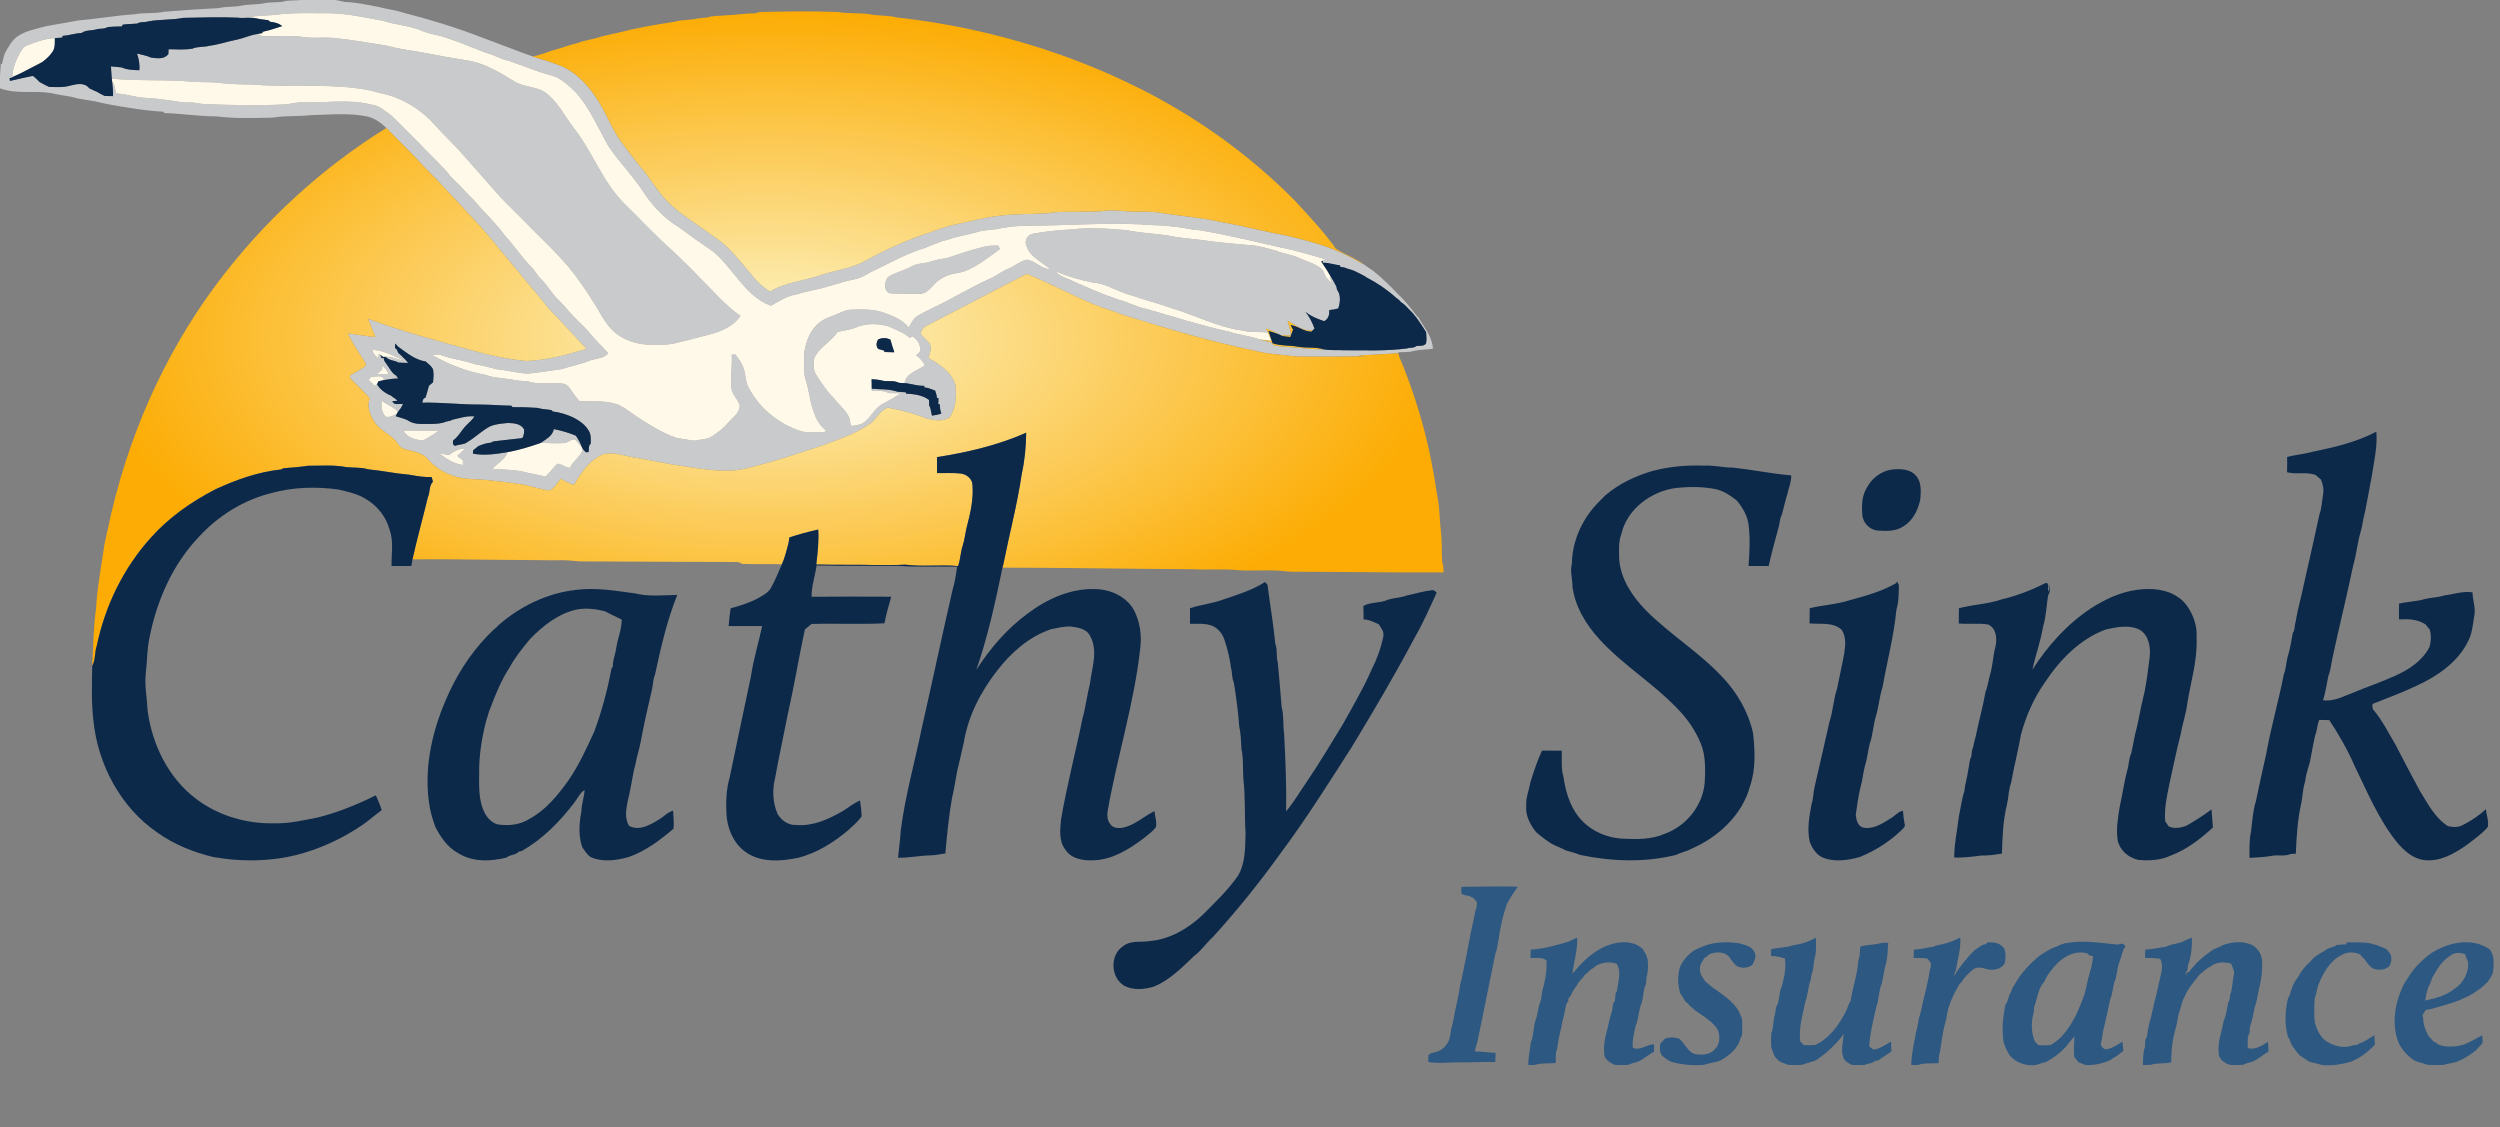 <?xml version="1.0" encoding="UTF-8"?> <svg xmlns="http://www.w3.org/2000/svg" width="153" height="69" viewBox="0 0 153 69" fill="none"><rect x="0" y="0" width="153" height="69" fill="#808080" stroke="none"/><path d="M18.425 0H20.517C20.71 0.032 20.904 0.068 21.093 0.122C21.799 0.139 22.491 0.296 23.183 0.429C23.675 0.563 24.19 0.61 24.675 0.774C26.303 1.189 27.912 1.684 29.481 2.289C30.514 2.665 31.535 3.075 32.571 3.448C33.233 3.653 33.904 3.842 34.541 4.123C35.297 4.514 35.911 5.139 36.387 5.838C37.046 6.728 37.37 7.813 38.031 8.7C38.434 9.238 38.833 9.778 39.264 10.293C39.729 10.844 40.094 11.47 40.565 12.017C41.203 12.797 42.074 13.327 42.88 13.912C43.325 14.231 43.782 14.533 44.216 14.866C44.927 15.477 45.481 16.239 46.099 16.937C46.371 17.309 46.74 17.587 47.116 17.847C48.078 17.268 49.224 17.192 50.264 16.823C51.083 16.566 51.945 16.442 52.731 16.084C53.933 15.417 55.181 14.822 56.481 14.37C57.157 14.157 57.811 13.867 58.511 13.732C59.355 13.555 60.191 13.321 61.049 13.221C62.08 13.076 63.126 13.121 64.162 13.043C64.904 12.918 65.662 12.984 66.412 12.953C66.823 12.959 67.235 12.955 67.644 12.9C68.272 12.814 68.895 12.974 69.524 12.956C70.006 12.967 70.495 12.935 70.974 13.021C72.247 13.224 73.538 13.319 74.799 13.6C76.083 13.821 77.34 14.167 78.623 14.393C79.598 14.625 80.576 14.86 81.512 15.223C82.2 15.481 82.846 15.83 83.483 16.193C83.669 16.317 83.851 16.448 84.037 16.575C84.58 17.001 85.066 17.491 85.546 17.986C85.998 18.403 86.373 18.89 86.742 19.38L86.784 19.382C86.896 19.587 87.02 19.785 87.15 19.978C87.424 20.387 87.664 20.841 87.697 21.343C87.237 21.412 86.76 21.383 86.314 21.529C86.067 21.548 85.819 21.555 85.573 21.558C85.576 21.574 85.584 21.607 85.588 21.623C84.754 21.65 83.923 21.755 83.088 21.727C83.252 21.753 83.418 21.779 83.584 21.806C82.164 21.823 80.743 21.846 79.323 21.816C78.475 21.707 77.611 21.682 76.779 21.462C74.011 20.878 71.293 20.087 68.601 19.223C68.076 19.009 67.526 18.867 67.003 18.65C65.601 18.059 64.246 17.346 62.847 16.757C60.8 17.797 58.772 18.873 56.731 19.921C56.524 20.013 56.357 20.211 56.358 20.445C56.524 20.675 56.778 20.834 56.919 21.085C57.044 21.351 56.895 21.637 56.815 21.894C57.486 22.301 58.258 22.759 58.473 23.57C58.549 24.23 58.5 24.972 58.127 25.539C57.721 25.823 57.161 25.72 56.707 25.616C55.953 25.295 55.145 25.109 54.344 24.948C53.859 25.096 53.652 25.643 53.252 25.923C52.302 26.591 51.181 26.941 50.102 27.338C48.889 27.735 47.681 28.147 46.444 28.466C45.948 28.592 45.454 28.749 44.94 28.786C43.665 28.881 42.408 28.603 41.154 28.427C40.41 28.296 39.672 28.133 38.925 28.02C38.267 27.923 37.606 27.636 36.936 27.793C36.094 28.122 35.566 28.916 35.132 29.666C34.835 29.603 34.579 29.429 34.308 29.3C34.1 29.546 33.943 29.884 33.638 30.013C33.108 29.961 32.604 29.775 32.084 29.667C31.422 29.564 30.758 29.468 30.09 29.413C29.277 29.285 28.421 29.4 27.644 29.087C27.082 28.891 26.582 28.544 26.187 28.103C25.898 27.73 25.407 27.654 24.979 27.54C24.737 27.498 24.496 27.402 24.368 27.18C24.02 26.607 23.317 26.415 22.942 25.862C22.668 25.435 22.415 24.881 22.634 24.378C22.255 23.94 21.824 23.551 21.42 23.138C21.422 23.097 21.427 23.017 21.43 22.977C21.727 22.785 22.048 22.631 22.336 22.423C22.46 22.307 22.323 22.154 22.261 22.046C21.907 21.522 21.581 20.979 21.282 20.422C21.853 20.437 22.405 20.601 22.974 20.621C22.839 20.244 22.67 19.881 22.521 19.509C24.617 20.292 26.786 20.847 28.935 21.46C30.012 21.755 31.105 21.995 32.219 22.093C33.478 22.054 34.698 21.709 35.899 21.351C35.114 20.519 34.346 19.67 33.552 18.846C32.92 18.029 32.224 17.264 31.584 16.454C30.779 15.534 30.046 14.552 29.214 13.655C28.109 12.46 27.007 11.261 25.859 10.106C25.153 9.317 24.376 8.597 23.643 7.832C23.349 7.54 23.008 7.297 22.612 7.163C21.441 6.875 20.224 7.026 19.033 7.046C18.25 7.138 17.456 7.064 16.678 7.201C15.547 7.216 14.408 7.27 13.284 7.123C12.197 7.126 11.119 6.946 10.033 6.919L10.028 6.838C9.289 6.802 8.551 6.707 7.822 6.583C7.158 6.482 6.494 6.371 5.841 6.207C5.34 6.112 4.827 6.065 4.337 5.917C3.921 5.846 3.503 5.788 3.092 5.692C2.073 5.527 0.992 5.78 0 5.405V4.665C0.022 4.418 0.038 4.17 0.049 3.922L0.124 3.914C0.167 3.707 0.219 3.503 0.279 3.301C0.486 2.908 0.701 2.498 1.068 2.229C1.59 1.868 2.229 1.771 2.827 1.601C3.485 1.489 4.14 1.364 4.797 1.253C5.934 1.156 7.056 0.954 8.195 0.877C8.808 0.761 9.437 0.848 10.048 0.719C11.157 0.625 12.266 0.555 13.377 0.497C13.838 0.388 14.316 0.444 14.778 0.344C15.282 0.246 15.807 0.298 16.304 0.169C16.616 0.14 16.929 0.14 17.241 0.118C17.622 -0.009 18.031 0.052 18.425 0ZM16.856 0.904C16.356 0.963 15.849 0.944 15.354 1.038C15.083 1.089 14.8 0.993 14.536 1.08C13.429 1.033 12.32 1.075 11.213 1.093C10.497 1.238 9.757 1.17 9.04 1.318C8.83 1.382 8.583 1.311 8.397 1.444C8.104 1.472 7.808 1.464 7.517 1.507C7.501 1.536 7.469 1.591 7.453 1.618C7.164 1.624 6.875 1.626 6.587 1.657C6.381 1.8 6.105 1.727 5.873 1.802C5.59 1.885 5.248 1.829 5.005 2.013C4.605 2.036 4.224 2.17 3.825 2.199C3.822 2.225 3.816 2.276 3.812 2.302C3.66 2.311 3.508 2.323 3.356 2.331C2.735 2.366 2.145 2.578 1.574 2.811C1.417 2.902 1.326 3.068 1.229 3.216C0.985 3.655 0.794 4.132 0.749 4.635L0.907 4.651C0.811 4.721 0.704 4.764 0.586 4.782C0.592 4.824 0.602 4.91 0.608 4.953C1.071 4.838 1.543 4.747 2.008 4.643C2.162 4.751 2.293 4.888 2.425 5.022C2.611 5.134 2.808 5.222 3.003 5.317C3.443 5.331 3.894 5.362 4.323 5.232C4.699 5.134 5.184 5.037 5.458 5.4C5.618 5.484 5.784 5.556 5.951 5.626C6.096 5.725 6.256 5.794 6.411 5.873C6.579 5.88 6.747 5.883 6.915 5.882C6.938 5.571 6.883 5.264 6.857 4.954C7.017 5.175 7.054 5.445 7.095 5.706C7.469 5.75 7.841 5.813 8.211 5.892C8.777 6.035 9.367 5.981 9.939 6.09C10.491 6.129 11.027 6.296 11.582 6.27C11.903 6.253 12.212 6.358 12.53 6.372C14.208 6.434 15.89 6.478 17.568 6.383C17.896 6.335 18.221 6.243 18.557 6.264C19.935 6.304 21.34 6.053 22.696 6.399C23.183 6.442 23.56 6.783 23.938 7.057C25.053 8.14 26.133 9.261 27.223 10.369C27.404 10.562 27.544 10.792 27.743 10.97C28.198 11.374 28.571 11.857 29.019 12.267C29.602 12.99 30.314 13.602 30.853 14.364C31.445 15.006 31.928 15.738 32.538 16.364C32.76 16.584 32.893 16.877 33.121 17.092C33.527 17.479 33.782 17.995 34.196 18.375C34.547 18.696 34.815 19.092 35.158 19.421C35.463 19.762 35.83 20.046 36.111 20.41C36.451 20.839 36.865 21.2 37.222 21.614C36.923 21.976 36.403 21.932 35.999 22.1C35.47 22.316 34.906 22.408 34.366 22.59C33.684 22.687 33.002 22.793 32.318 22.864C31.68 22.843 31.062 22.653 30.427 22.604C29.978 22.492 29.535 22.359 29.076 22.293C28.405 22.037 27.675 21.997 27.007 21.734C26.827 21.651 26.628 21.7 26.442 21.727C27.45 22.297 28.541 22.736 29.687 22.933C30.291 23.157 30.942 23.138 31.565 23.272C31.809 23.323 32.06 23.302 32.307 23.338C33.009 23.58 33.761 23.37 34.481 23.484C34.66 23.514 34.798 23.644 34.891 23.793C35.063 24.061 35.26 24.31 35.464 24.553C36.273 24.567 37.105 24.492 37.878 24.783C38.263 24.98 38.608 25.244 38.96 25.493C39.735 25.994 40.522 26.497 41.4 26.798C41.76 26.868 42.125 26.919 42.488 26.971C42.866 26.885 43.293 26.912 43.618 26.672C43.971 26.436 44.317 26.18 44.584 25.847C44.849 25.535 45.289 25.263 45.272 24.805C45.147 24.401 44.763 24.102 44.747 23.66C44.714 23.008 44.82 22.357 44.781 21.704C44.836 21.702 44.947 21.696 45.002 21.694C45.157 21.897 45.311 22.104 45.42 22.337C45.62 22.715 45.603 23.159 45.735 23.56C46.353 24.873 47.541 25.882 48.908 26.35C49.407 26.532 49.946 26.442 50.465 26.439C50.486 26.417 50.53 26.374 50.551 26.352C50.23 26.075 49.961 25.732 49.851 25.315C49.574 24.702 49.542 24.022 49.35 23.385C49.13 22.809 49.235 22.181 49.219 21.579C49.33 20.897 49.585 20.173 50.154 19.739C50.528 19.435 51.011 19.332 51.441 19.131C51.645 19.032 51.862 18.951 52.093 18.951C52.756 18.928 53.438 18.909 54.075 19.13C54.635 19.334 55.223 19.553 55.606 20.038C55.769 19.818 55.858 19.531 56.096 19.375C56.408 19.168 56.752 19.015 57.085 18.846C58.276 18.294 59.386 17.585 60.589 17.055C60.98 16.893 61.3 16.6 61.697 16.449C62.088 16.288 62.419 15.99 62.834 15.894C63.362 15.944 63.721 16.465 64.269 16.476C63.759 16.018 63.019 15.732 62.809 15.016C62.67 14.695 62.919 14.335 63.253 14.298C64.02 14.159 64.797 14.073 65.577 14.042C66.702 13.905 67.834 13.992 68.959 14.087C69.773 14.259 70.611 14.286 71.434 14.402C72.138 14.563 72.86 14.605 73.575 14.691C74.512 14.845 75.462 14.896 76.406 14.996C76.975 15.008 77.519 15.196 78.067 15.333C78.541 15.544 79.074 15.565 79.537 15.804C79.966 16.005 80.448 16.112 80.823 16.415C81.004 16.541 81.038 16.772 81.144 16.952C81.24 17.084 81.362 17.193 81.475 17.311C81.447 17.156 81.423 16.998 81.394 16.844C81.538 17.068 81.666 17.303 81.788 17.54C81.797 17.586 81.814 17.676 81.823 17.722C82.074 18.038 82.025 18.512 81.902 18.877C81.721 18.932 81.535 18.963 81.348 18.977C81.376 19.245 81.297 19.531 81.037 19.656C80.632 19.521 80.229 19.36 79.897 19.084C80.138 19.39 80.321 19.744 80.448 20.113L80.348 20.212C79.761 20.303 79.285 19.884 78.799 19.628C78.865 19.931 79.014 20.216 78.996 20.534C78.787 20.533 78.58 20.525 78.374 20.512L78.271 20.462C78.025 20.308 77.758 20.193 77.481 20.111C77.521 20.19 77.562 20.27 77.602 20.35C77.077 20.285 76.54 20.368 76.023 20.226C74.507 20.018 73.141 19.283 71.688 18.854C70.866 18.556 70.013 18.354 69.192 18.056C68.402 17.871 67.717 17.343 66.891 17.294C66.119 17.137 65.35 16.926 64.629 16.602C64.786 16.87 65.102 16.958 65.371 17.07C66.378 17.527 67.391 17.979 68.44 18.333C69.018 18.478 69.54 18.787 70.129 18.896C71.808 19.377 73.475 19.915 75.182 20.289C75.804 20.497 76.466 20.544 77.085 20.768C77.317 20.851 77.561 20.898 77.802 20.953C77.864 21.024 77.909 21.136 78.022 21.139C78.544 21.257 79.085 21.232 79.616 21.296C80.083 21.355 80.555 21.372 81.026 21.387C81.429 21.452 81.842 21.414 82.25 21.437C83.538 21.433 84.833 21.497 86.113 21.323C86.292 21.258 86.524 21.323 86.67 21.182C86.873 21.143 87.131 21.214 87.273 21.022C87.321 20.795 87.294 20.561 87.279 20.332C87.106 20.04 86.911 19.763 86.718 19.485C86.621 19.36 86.519 19.237 86.419 19.116C86.186 18.914 86.01 18.643 85.737 18.491C85.653 18.379 85.546 18.291 85.43 18.215C84.897 17.731 84.289 17.32 83.649 16.99C83.462 16.848 83.243 16.765 83.038 16.656C82.844 16.545 82.627 16.486 82.416 16.426C82.293 16.362 82.158 16.348 82.026 16.335C82.023 16.311 82.015 16.263 82.011 16.239C81.654 16.204 81.312 16.067 80.951 16.085L80.959 15.954C81 15.933 81.08 15.892 81.12 15.871C80.463 15.664 79.797 15.491 79.133 15.309C77.224 14.896 75.33 14.405 73.402 14.087C72.857 14.072 72.34 13.887 71.795 13.875C71.147 13.744 70.483 13.816 69.83 13.731C67.594 13.621 65.359 13.803 63.123 13.81C62.395 13.794 61.665 13.875 60.953 14.025C60.579 14.075 60.197 14.081 59.834 14.195C59.228 14.371 58.599 14.452 58.005 14.67C57.39 14.792 56.85 15.124 56.249 15.287C55.218 15.649 54.271 16.198 53.283 16.654C52.965 16.839 52.643 17.032 52.273 17.095C51.732 17.195 51.214 17.384 50.682 17.524C50.064 17.732 49.41 17.799 48.792 18.006C48.207 18.095 47.693 18.402 47.197 18.706C46.315 18.42 45.675 17.696 45.106 16.998C44.58 16.389 44.117 15.712 43.446 15.249C42.796 14.815 42.161 14.36 41.534 13.894C40.717 13.405 40.048 12.712 39.501 11.937C38.84 10.876 37.943 9.985 37.241 8.951C36.606 7.833 36.107 6.619 35.237 5.652C34.805 5.221 34.336 4.783 33.733 4.611C32.834 4.381 31.98 4.005 31.103 3.705C30.749 3.652 30.438 3.47 30.105 3.349C29.178 3.054 28.302 2.621 27.371 2.338C26.868 2.127 26.311 2.104 25.811 1.884C25.075 1.556 24.253 1.54 23.494 1.285C22.421 1.084 21.346 0.846 20.251 0.809C19.119 0.817 17.981 0.753 16.856 0.904ZM52.355 20.052C51.996 20.209 51.596 20.202 51.232 20.339C50.842 20.939 50.122 21.252 49.827 21.924C49.781 22.253 49.76 22.62 49.94 22.916C50.257 23.428 50.589 23.934 51.02 24.357C51.329 24.799 51.827 25.112 51.999 25.642C52.051 25.777 51.998 25.974 52.131 26.067C52.349 26.044 52.567 25.997 52.774 25.922C53.297 25.602 53.515 24.943 54.082 24.679C54.443 24.504 54.775 24.278 55.128 24.091C54.851 24.016 54.555 24.118 54.288 24.009C53.991 23.885 53.665 23.924 53.353 23.91L53.351 23.794C53.872 23.831 54.427 23.802 54.922 23.97C55.092 23.99 55.264 24.001 55.436 24.007L55.444 24.089C55.932 24.114 56.455 24.174 56.858 24.477C56.858 24.585 56.861 24.694 56.864 24.803C56.973 24.997 56.978 25.225 57.038 25.436C57.232 25.41 57.425 25.375 57.611 25.31C57.54 25.128 57.515 24.935 57.52 24.741L57.421 24.738C57.426 24.613 57.431 24.488 57.436 24.362L57.347 24.361C57.328 24.204 57.286 24.051 57.23 23.904C57.012 23.825 56.798 23.724 56.565 23.711L56.571 23.617C56.206 23.616 55.85 23.527 55.494 23.457L55.356 23.451C55.446 22.835 56.171 22.68 56.608 22.356C56.478 22.11 56.294 21.901 56.067 21.742C56.143 21.672 56.218 21.603 56.295 21.534C56.391 21.146 56.163 20.8 55.856 20.585C55.809 20.606 55.714 20.648 55.667 20.669C55.303 20.335 54.828 20.192 54.395 19.977C53.734 19.785 52.992 19.767 52.355 20.052ZM24.183 21.023C24.18 21.117 24.178 21.21 24.176 21.303C24.299 21.354 24.325 21.486 24.375 21.597C24.592 21.783 24.797 21.984 24.977 22.207C24.777 22.211 24.576 22.204 24.376 22.186C24.132 22.038 23.797 22.073 23.604 21.84C23.983 21.785 24.307 22.037 24.68 22.046C24.071 21.788 23.47 21.432 22.793 21.413C22.822 21.642 22.993 21.797 23.148 21.95C23.158 21.875 23.18 21.725 23.191 21.649L23.269 21.709C23.292 21.763 23.338 21.871 23.361 21.924C23.393 21.92 23.456 21.908 23.488 21.903C23.471 22.088 23.626 22.211 23.709 22.358C23.873 22.574 23.99 22.845 24.24 22.979C24.273 23.025 24.339 23.118 24.372 23.164C24.079 23.17 23.788 23.204 23.501 23.259C23.437 22.888 22.997 23.083 22.738 23.04C22.677 23.106 22.616 23.172 22.555 23.238C22.684 23.366 22.811 23.494 22.939 23.623C22.997 23.566 23.055 23.507 23.111 23.448L23.08 23.534C23.139 23.611 23.199 23.689 23.257 23.768C23.448 23.96 23.672 24.113 23.925 24.21C24.05 24.325 24.218 24.389 24.325 24.525C24.247 24.533 24.093 24.548 24.017 24.555C24.099 24.827 24.456 24.69 24.666 24.732C24.617 24.817 24.57 24.904 24.521 24.991C24.451 25.073 24.386 25.16 24.33 25.254C24.316 25.217 24.287 25.143 24.272 25.105C23.999 24.872 23.653 24.74 23.364 24.526C23.311 24.857 23.363 25.227 23.586 25.488C23.846 25.582 24.081 25.417 24.301 25.302L24.223 25.474C24.514 25.572 24.828 25.625 25.085 25.802C25.485 26.004 25.947 25.933 26.378 25.947C26.689 25.933 27.022 25.934 27.308 25.798C27.431 25.767 27.567 25.767 27.676 25.691C28.124 25.591 28.567 25.436 29.035 25.483C28.89 25.733 28.645 25.902 28.457 26.117C28.212 26.387 28.043 26.741 27.737 26.946C27.704 27.079 27.689 27.264 27.875 27.279C28.123 27.183 28.425 27.216 28.633 27.035C29.124 26.744 29.524 26.323 30.04 26.07C30.377 25.944 30.738 25.918 31.094 25.886C31.453 25.895 31.88 25.928 32.076 26.279C32.084 26.466 32.068 26.65 31.967 26.812C31.455 26.869 30.944 26.923 30.434 26.985C30.309 27.008 30.165 26.987 30.068 27.086C29.789 27.108 29.524 27.193 29.271 27.305C29.168 27.391 29.064 27.475 28.959 27.557C28.955 27.609 28.946 27.713 28.941 27.765C29.643 27.895 30.359 27.786 31.055 27.673C30.912 28.141 30.428 28.333 30.151 28.697C30.723 28.729 31.299 28.747 31.866 28.831C32.362 28.971 32.876 29.029 33.371 29.171C33.656 28.94 33.842 28.614 34.121 28.379C34.39 28.404 34.607 28.61 34.88 28.635C35.066 28.195 35.557 27.948 35.669 27.481C35.73 27.549 35.792 27.616 35.856 27.681C35.897 27.677 35.979 27.67 36.02 27.666C36.053 27.495 36 27.28 36.15 27.155C36.158 26.925 36.174 26.689 36.09 26.47C35.874 26.014 35.444 25.72 34.999 25.512C34.628 25.352 34.237 25.228 33.834 25.184C33.813 25.162 33.769 25.119 33.748 25.097C33.461 25.046 33.166 25.047 32.886 24.962C32.38 24.925 31.873 24.913 31.366 24.915C31.347 24.894 31.31 24.849 31.291 24.828C30.657 24.818 30.023 24.76 29.387 24.759C28.203 24.764 27.026 24.62 25.84 24.642C25.872 24.516 25.887 24.369 26.041 24.34C26.116 24.098 26.187 23.855 26.25 23.61C26.334 23.537 26.419 23.467 26.504 23.396C26.527 23.138 26.555 22.875 26.503 22.618C26.414 22.404 26.217 22.27 26.052 22.122C25.404 22.027 24.902 21.599 24.39 21.233C24.32 21.164 24.252 21.094 24.183 21.023ZM23.404 22.368C23.399 22.429 23.39 22.55 23.385 22.611C23.282 22.701 23.178 22.792 23.075 22.883C23.313 22.903 23.551 22.91 23.789 22.902C23.706 22.694 23.558 22.526 23.404 22.368ZM24.684 26.346C24.922 26.794 25.433 26.934 25.905 26.95C26.229 26.766 26.56 26.58 26.857 26.353C26.133 26.347 25.408 26.352 24.684 26.346ZM27.506 27.838C27.289 27.838 27.081 27.768 26.871 27.726C27.295 28.076 27.775 28.388 28.333 28.458C28.329 28.354 28.326 28.25 28.322 28.148C28.206 28.071 28.082 28.002 27.992 27.894C28.142 27.741 28.325 27.621 28.459 27.451C28.101 27.459 27.774 27.606 27.506 27.838Z" fill="#C9CACC"></path><path d="M14.55 2.416C14.955 2.322 15.337 2.139 15.751 2.082C15.895 2.148 16.038 2.231 16.203 2.218C17.02 2.239 17.844 2.15 18.656 2.279C19.22 2.35 19.789 2.275 20.355 2.314C21.479 2.422 22.591 2.623 23.705 2.802C24.275 2.957 24.855 3.061 25.441 3.137C26.582 3.361 27.728 3.561 28.877 3.748C29.801 3.968 30.629 4.455 31.428 4.952C31.994 5.33 32.724 5.273 33.305 5.618C34.117 6.165 34.535 7.09 35.122 7.843C36.298 9.34 36.914 11.236 38.312 12.565C39.252 13.479 40.138 14.451 41.125 15.316C41.715 15.887 42.316 16.447 42.874 17.05C43.673 17.825 44.389 18.701 45.316 19.33C44.93 19.913 44.275 20.226 43.626 20.417C42.936 20.591 42.253 20.788 41.56 20.947C40.944 21.129 40.293 21.116 39.658 21.092C38.794 21.05 37.905 20.721 37.334 20.048C36.879 19.54 36.619 18.899 36.227 18.346C35.781 17.643 35.311 16.952 34.778 16.311C34.124 15.547 33.402 14.848 32.688 14.143C32.025 13.455 31.336 12.794 30.669 12.111C29.806 11.152 28.968 10.171 28.106 9.21C27.507 8.583 26.896 7.968 26.311 7.328C25.746 6.791 25.1 6.331 24.375 6.037C23.847 5.787 23.261 5.72 22.708 5.547C20.527 5.098 18.29 5.327 16.083 5.216C15.215 5.132 14.339 5.199 13.475 5.075C12.941 5.006 12.402 5.047 11.867 5.012C10.197 4.848 8.512 4.979 6.842 4.814C6.818 4.564 6.805 4.313 6.791 4.063C7.007 4.08 7.223 4.099 7.439 4.125C7.782 4.278 8.162 4.289 8.532 4.297C8.559 3.949 8.496 3.606 8.387 3.277C8.676 3.348 8.971 3.403 9.244 3.524C9.613 3.572 10.042 3.643 10.305 3.313C10.308 3.238 10.314 3.088 10.317 3.013C10.799 3.017 11.284 3.058 11.763 2.981C12.101 2.835 12.483 2.895 12.835 2.797C13.419 2.728 13.972 2.517 14.55 2.416Z" fill="#C9CACC"></path><path d="M60.206 15.104C60.496 15.026 60.799 15.024 61.098 15.029C61.13 15.1 61.162 15.171 61.196 15.241C60.395 15.801 59.622 16.495 58.64 16.705C58.125 16.745 57.636 16.971 57.252 17.312C56.974 17.595 56.701 18.003 56.254 17.982C55.663 17.973 55.07 17.991 54.481 17.948C54.054 17.828 54.113 17.23 54.349 16.955C54.781 16.66 55.317 16.578 55.765 16.31C56.131 16.094 56.576 16.14 56.97 16.003C57.323 15.878 57.7 15.853 58.061 15.761C58.767 15.513 59.48 15.284 60.206 15.104Z" fill="#C9CACC"></path><path d="M33.894 26.26C34.355 26.351 34.807 26.483 35.241 26.662C35.396 26.889 35.531 27.129 35.623 27.389C35.476 27.231 35.347 27.057 35.202 26.899C34.942 26.847 34.749 27.122 34.491 27.119C34.028 27.137 33.565 27.119 33.102 27.103C33.416 26.868 33.816 26.692 33.894 26.26Z" fill="#C9CACC"></path><path d="M16.857 0.904C17.981 0.754 19.119 0.818 20.251 0.809C21.347 0.847 22.421 1.084 23.495 1.285C24.253 1.541 25.075 1.557 25.811 1.885C26.311 2.104 26.868 2.127 27.372 2.338C28.302 2.622 29.178 3.055 30.105 3.35C30.438 3.47 30.749 3.652 31.103 3.706C31.98 4.006 32.834 4.382 33.734 4.612C34.337 4.783 34.805 5.222 35.237 5.652C36.107 6.62 36.606 7.834 37.241 8.952C37.943 9.986 38.84 10.876 39.501 11.938C40.048 12.713 40.717 13.405 41.534 13.895C42.161 14.36 42.796 14.816 43.446 15.249C44.117 15.712 44.58 16.39 45.106 16.999C45.675 17.696 46.315 18.42 47.197 18.707C47.693 18.402 48.207 18.095 48.792 18.006C49.41 17.799 50.064 17.732 50.682 17.525C51.214 17.384 51.732 17.196 52.274 17.096C52.643 17.033 52.965 16.84 53.283 16.655C54.271 16.198 55.219 15.649 56.249 15.288C56.85 15.125 57.39 14.792 58.005 14.671C58.599 14.453 59.228 14.372 59.834 14.195C60.197 14.081 60.579 14.076 60.953 14.026C61.666 13.876 62.395 13.795 63.123 13.811C65.36 13.803 67.594 13.621 69.83 13.732C70.483 13.816 71.147 13.745 71.795 13.876C72.34 13.887 72.857 14.072 73.403 14.087C75.33 14.406 77.224 14.897 79.133 15.31C79.798 15.492 80.463 15.664 81.12 15.871C81.08 15.892 81 15.934 80.959 15.954C80.935 15.967 80.886 15.992 80.861 16.004C80.99 16.192 81.108 16.387 81.235 16.577C81.288 16.666 81.342 16.754 81.394 16.844C81.423 16.999 81.447 17.156 81.475 17.312C81.362 17.194 81.24 17.084 81.144 16.953C81.038 16.773 81.004 16.542 80.823 16.415C80.449 16.113 79.966 16.005 79.537 15.805C79.074 15.565 78.541 15.544 78.067 15.333C77.519 15.197 76.975 15.008 76.406 14.997C75.462 14.897 74.512 14.846 73.575 14.691C72.86 14.605 72.138 14.563 71.434 14.403C70.611 14.287 69.773 14.259 68.959 14.087C67.835 13.993 66.702 13.905 65.577 14.043C64.797 14.074 64.02 14.16 63.253 14.298C62.919 14.335 62.67 14.696 62.809 15.016C63.019 15.733 63.759 16.018 64.269 16.477C63.721 16.465 63.362 15.945 62.834 15.894C62.419 15.99 62.089 16.289 61.698 16.449C61.3 16.6 60.98 16.893 60.589 17.055C59.387 17.585 58.276 18.294 57.085 18.846C56.752 19.016 56.408 19.169 56.097 19.375C55.858 19.532 55.769 19.818 55.606 20.039C55.223 19.553 54.636 19.335 54.075 19.13C53.438 18.91 52.756 18.928 52.093 18.952C51.862 18.952 51.645 19.033 51.441 19.132C51.011 19.333 50.528 19.435 50.154 19.74C49.585 20.174 49.33 20.897 49.219 21.58C49.235 22.181 49.131 22.809 49.35 23.385C49.542 24.022 49.574 24.703 49.851 25.316C49.961 25.732 50.23 26.075 50.551 26.352C50.53 26.374 50.486 26.417 50.465 26.439C49.947 26.442 49.407 26.532 48.908 26.351C47.541 25.882 46.353 24.873 45.735 23.56C45.603 23.16 45.62 22.716 45.421 22.338C45.311 22.104 45.157 21.898 45.002 21.694C44.947 21.697 44.837 21.702 44.781 21.704C44.821 22.358 44.714 23.008 44.747 23.66C44.763 24.102 45.147 24.401 45.272 24.806C45.289 25.264 44.849 25.535 44.584 25.847C44.317 26.181 43.971 26.436 43.618 26.673C43.293 26.912 42.867 26.885 42.488 26.972C42.125 26.92 41.761 26.868 41.401 26.798C40.523 26.498 39.735 25.994 38.961 25.494C38.608 25.245 38.263 24.98 37.878 24.784C37.105 24.493 36.273 24.567 35.464 24.554C35.26 24.311 35.063 24.061 34.892 23.793C34.798 23.644 34.66 23.514 34.482 23.484C33.761 23.371 33.009 23.58 32.307 23.339C32.06 23.302 31.809 23.324 31.565 23.273C30.942 23.138 30.291 23.157 29.687 22.933C28.542 22.736 27.45 22.297 26.443 21.728C26.628 21.701 26.827 21.651 27.007 21.735C27.675 21.997 28.405 22.037 29.076 22.294C29.535 22.36 29.978 22.492 30.427 22.605C31.062 22.654 31.68 22.844 32.318 22.865C33.002 22.793 33.684 22.688 34.366 22.59C34.906 22.409 35.47 22.316 35.999 22.1C36.403 21.932 36.924 21.977 37.222 21.615C36.865 21.2 36.451 20.839 36.111 20.41C35.83 20.046 35.463 19.762 35.158 19.421C34.815 19.092 34.547 18.696 34.196 18.376C33.783 17.995 33.527 17.48 33.121 17.092C32.893 16.877 32.76 16.584 32.538 16.364C31.928 15.739 31.445 15.006 30.854 14.364C30.315 13.602 29.602 12.991 29.019 12.268C28.571 11.858 28.198 11.374 27.743 10.971C27.544 10.793 27.404 10.562 27.223 10.369C26.133 9.262 25.053 8.141 23.938 7.058C23.56 6.784 23.183 6.442 22.696 6.399C21.34 6.053 19.935 6.305 18.557 6.264C18.221 6.243 17.897 6.336 17.568 6.383C15.89 6.478 14.208 6.435 12.53 6.373C12.212 6.358 11.903 6.254 11.582 6.271C11.027 6.296 10.491 6.129 9.939 6.091C9.368 5.981 8.777 6.035 8.211 5.893C7.841 5.814 7.469 5.75 7.095 5.706C7.054 5.445 7.017 5.175 6.857 4.955C6.853 4.92 6.846 4.849 6.842 4.813C8.512 4.978 10.197 4.847 11.867 5.011C12.402 5.046 12.941 5.006 13.475 5.075C14.339 5.199 15.215 5.132 16.083 5.216C18.29 5.327 20.527 5.098 22.708 5.547C23.261 5.719 23.847 5.787 24.376 6.037C25.1 6.331 25.746 6.791 26.312 7.327C26.896 7.967 27.507 8.583 28.106 9.21C28.968 10.17 29.806 11.152 30.669 12.111C31.336 12.794 32.026 13.454 32.688 14.143C33.402 14.848 34.125 15.547 34.778 16.311C35.311 16.952 35.781 17.643 36.227 18.346C36.619 18.899 36.879 19.54 37.334 20.048C37.905 20.72 38.795 21.05 39.659 21.092C40.294 21.116 40.944 21.128 41.56 20.947C42.253 20.788 42.936 20.591 43.626 20.417C44.275 20.225 44.93 19.912 45.316 19.33C44.389 18.701 43.673 17.825 42.874 17.05C42.316 16.446 41.715 15.886 41.126 15.315C40.138 14.451 39.252 13.479 38.312 12.565C36.914 11.236 36.298 9.34 35.122 7.843C34.535 7.09 34.117 6.164 33.305 5.618C32.725 5.273 31.994 5.33 31.428 4.952C30.629 4.454 29.801 3.968 28.877 3.747C27.729 3.561 26.582 3.361 25.441 3.137C24.855 3.061 24.275 2.957 23.705 2.802C22.591 2.623 21.48 2.422 20.355 2.314C19.789 2.275 19.22 2.349 18.656 2.279C17.844 2.15 17.02 2.238 16.203 2.217C16.038 2.231 15.895 2.148 15.751 2.082C15.83 2.067 15.987 2.037 16.065 2.022L16.061 1.948C16.338 1.89 16.611 1.812 16.879 1.724C17.007 1.681 17.135 1.64 17.265 1.598C17.059 1.415 16.783 1.363 16.518 1.33C16.495 1.306 16.446 1.26 16.422 1.237C16.187 1.209 15.951 1.183 15.719 1.133C15.331 1.035 14.93 1.122 14.536 1.081C14.8 0.993 15.083 1.089 15.354 1.038C15.849 0.944 16.356 0.964 16.857 0.904ZM60.206 15.105C59.48 15.285 58.767 15.514 58.061 15.762C57.7 15.854 57.323 15.879 56.97 16.004C56.576 16.141 56.132 16.096 55.765 16.312C55.318 16.579 54.782 16.661 54.349 16.956C54.114 17.232 54.054 17.829 54.481 17.949C55.07 17.992 55.663 17.974 56.254 17.984C56.702 18.005 56.974 17.596 57.253 17.314C57.636 16.972 58.125 16.746 58.64 16.706C59.622 16.496 60.395 15.803 61.196 15.243C61.162 15.172 61.13 15.101 61.098 15.031C60.799 15.025 60.496 15.028 60.206 15.105Z" fill="#FFF9E9"></path><path d="M1.574 2.812C2.145 2.579 2.735 2.367 3.356 2.332C3.351 2.605 3.386 2.904 3.232 3.146C3.068 3.41 2.826 3.616 2.582 3.803C2.166 4.024 1.748 4.238 1.33 4.455C1.19 4.522 1.049 4.587 0.907 4.652L0.749 4.636C0.794 4.132 0.985 3.655 1.229 3.217C1.326 3.069 1.417 2.903 1.574 2.812Z" fill="#FFF9E9"></path><path d="M64.629 16.604C65.35 16.927 66.119 17.138 66.891 17.295C67.717 17.344 68.402 17.872 69.192 18.057C70.014 18.355 70.866 18.558 71.688 18.855C73.141 19.284 74.507 20.02 76.023 20.227C76.54 20.369 77.077 20.286 77.602 20.351C77.682 20.518 77.742 20.692 77.811 20.864C77.567 20.847 77.323 20.819 77.085 20.769C76.466 20.546 75.804 20.498 75.182 20.29C73.475 19.916 71.808 19.378 70.129 18.897C69.54 18.788 69.018 18.479 68.44 18.334C67.391 17.98 66.378 17.528 65.371 17.071C65.102 16.959 64.786 16.871 64.629 16.604Z" fill="#FFF9E9"></path><path d="M52.355 20.053C52.992 19.768 53.734 19.786 54.395 19.978C54.828 20.193 55.303 20.336 55.667 20.67C55.714 20.649 55.809 20.607 55.856 20.586C56.164 20.801 56.392 21.147 56.295 21.535C56.218 21.604 56.143 21.673 56.068 21.743C56.295 21.902 56.478 22.111 56.608 22.357C56.171 22.681 55.446 22.836 55.356 23.452C55.241 23.446 55.127 23.439 55.014 23.43C54.724 23.273 54.378 23.355 54.064 23.31C53.829 23.24 53.585 23.224 53.343 23.207C53.345 23.403 53.347 23.599 53.351 23.795L53.353 23.911C53.665 23.925 53.991 23.886 54.288 24.01C54.555 24.119 54.851 24.017 55.128 24.092C54.775 24.279 54.443 24.506 54.083 24.68C53.515 24.944 53.298 25.603 52.774 25.923C52.568 25.999 52.349 26.045 52.131 26.068C51.998 25.975 52.051 25.778 51.999 25.643C51.827 25.113 51.33 24.801 51.021 24.358C50.589 23.935 50.258 23.429 49.94 22.917C49.76 22.621 49.781 22.254 49.827 21.925C50.122 21.253 50.843 20.94 51.233 20.34C51.596 20.203 51.997 20.21 52.355 20.053ZM53.744 20.776C53.63 20.953 53.596 21.188 53.748 21.355C53.871 21.39 53.995 21.429 54.121 21.463L54.129 21.545C54.33 21.549 54.532 21.556 54.734 21.56C54.638 21.31 54.571 21.051 54.498 20.794C54.261 20.663 53.986 20.666 53.744 20.776Z" fill="#FFF9E9"></path><path d="M22.793 21.412C23.47 21.432 24.071 21.787 24.68 22.046C24.307 22.036 23.984 21.784 23.604 21.839C23.561 21.839 23.477 21.838 23.433 21.838C23.393 21.805 23.31 21.741 23.269 21.708L23.191 21.649C23.18 21.724 23.158 21.874 23.148 21.949C22.993 21.797 22.822 21.641 22.793 21.412Z" fill="#FFF9E9"></path><path d="M23.404 22.369C23.558 22.527 23.706 22.694 23.789 22.903C23.551 22.911 23.313 22.904 23.075 22.884C23.178 22.792 23.282 22.702 23.385 22.611C23.39 22.551 23.399 22.43 23.404 22.369Z" fill="#FFF9E9"></path><path d="M22.738 23.041C22.997 23.084 23.437 22.889 23.501 23.26C23.384 23.286 23.268 23.315 23.152 23.343C23.142 23.37 23.121 23.422 23.111 23.449C23.055 23.508 22.997 23.567 22.939 23.624C22.811 23.495 22.684 23.367 22.555 23.24C22.616 23.174 22.677 23.107 22.738 23.041Z" fill="#FFF9E9"></path><path d="M23.364 24.527C23.653 24.741 23.999 24.873 24.272 25.106C24.287 25.144 24.316 25.218 24.33 25.255L24.301 25.303C24.082 25.418 23.846 25.583 23.586 25.489C23.363 25.228 23.311 24.858 23.364 24.527Z" fill="#FFF9E9"></path><path d="M24.685 26.348C25.408 26.353 26.133 26.349 26.857 26.354C26.56 26.581 26.229 26.767 25.906 26.951C25.433 26.936 24.922 26.795 24.685 26.348Z" fill="#FFF9E9"></path><path d="M34.491 27.119C34.749 27.122 34.942 26.847 35.202 26.899C35.347 27.057 35.476 27.231 35.623 27.389C35.635 27.413 35.658 27.458 35.67 27.482C35.557 27.948 35.066 28.195 34.88 28.635C34.607 28.61 34.39 28.404 34.121 28.379C33.842 28.615 33.656 28.941 33.371 29.172C32.876 29.029 32.362 28.972 31.866 28.831C31.299 28.748 30.723 28.73 30.151 28.698C30.428 28.334 30.912 28.142 31.055 27.673C31.755 27.548 32.431 27.337 33.102 27.104C33.565 27.119 34.028 27.138 34.491 27.119Z" fill="#FFF9E9"></path><path d="M27.506 27.839C27.774 27.606 28.101 27.459 28.459 27.451C28.325 27.621 28.142 27.741 27.992 27.894C28.082 28.002 28.206 28.071 28.322 28.148C28.326 28.25 28.329 28.354 28.333 28.458C27.775 28.388 27.295 28.076 26.871 27.726C27.081 27.768 27.289 27.839 27.506 27.839Z" fill="#FFF9E9"></path><path opacity="0.93" d="M89.435 54.271C90.587 54.281 91.739 54.218 92.891 54.272C92.643 54.611 92.412 54.961 92.219 55.333C91.969 56.036 91.813 56.77 91.712 57.508C91.64 57.778 91.655 58.073 91.526 58.324C91.149 60.116 90.807 61.919 90.424 63.709C90.384 63.925 90.281 64.124 90.261 64.346C90.686 64.354 91.108 64.415 91.533 64.434C91.528 64.621 91.52 64.807 91.512 64.994C90.747 64.975 89.983 65.028 89.218 65.017C88.615 65.013 88.005 65.103 87.409 64.989C87.412 64.845 87.414 64.703 87.418 64.562C87.46 64.535 87.545 64.482 87.588 64.456C87.921 64.398 88.266 64.274 88.476 63.991C88.729 63.711 88.766 63.321 88.811 62.964C88.894 62.759 88.92 62.538 88.966 62.323C89.086 61.619 89.285 60.931 89.371 60.221C89.419 60.098 89.442 59.968 89.469 59.842C89.663 58.869 89.869 57.891 90.047 56.911C90.144 56.509 90.23 56.1 90.309 55.691C90.382 55.545 90.384 55.382 90.389 55.225C90.289 55.099 90.209 54.943 90.039 54.905C89.947 54.802 89.797 54.822 89.678 54.793C89.617 54.771 89.496 54.726 89.435 54.704C89.434 54.559 89.434 54.414 89.435 54.271Z" fill="#265581"></path><path opacity="0.93" d="M96.003 57.626C96.172 57.538 96.344 57.456 96.52 57.383C96.568 58.131 96.309 58.855 96.235 59.595C96.83 58.857 97.534 58.171 98.442 57.841C99.01 57.639 99.681 57.566 100.232 57.857C100.329 57.928 100.43 57.995 100.531 58.064C100.582 58.173 100.636 58.282 100.719 58.375C100.755 58.484 100.791 58.595 100.834 58.705C100.867 59.053 100.876 59.408 100.785 59.75C100.715 59.959 100.807 60.226 100.65 60.402C100.556 60.804 100.558 61.25 100.378 61.626C100.281 62.002 100.261 62.4 100.109 62.761C100.009 63.21 99.882 63.663 99.928 64.129C100.393 64.322 100.782 63.903 101.234 63.915C101.231 64.066 101.228 64.218 101.223 64.371C100.854 64.548 100.559 64.868 100.162 65C99.993 65.049 99.823 65.084 99.668 65.164C99.389 65.189 99.109 65.186 98.83 65.173C98.575 65.063 98.329 64.918 98.204 64.659C98.093 64.065 98.234 63.456 98.397 62.887C98.469 62.54 98.543 62.193 98.662 61.86C98.709 61.658 98.674 61.416 98.831 61.258C98.845 61.1 98.857 60.942 98.876 60.786C98.995 60.66 98.968 60.472 99.011 60.318C99.08 59.877 99.202 59.39 98.943 58.984C98.533 58.834 98.085 58.901 97.698 59.082C97.586 59.198 97.447 59.279 97.316 59.369C97.224 59.472 97.12 59.562 97.009 59.643C96.849 59.882 96.613 60.062 96.487 60.326C96.391 60.455 96.299 60.588 96.221 60.729C96.156 60.853 96.123 61.008 95.993 61.081C95.989 61.136 95.981 61.248 95.976 61.303C95.823 61.399 95.844 61.604 95.791 61.757C95.743 62.136 95.597 62.495 95.552 62.876C95.429 63.311 95.353 63.765 95.288 64.214C95.175 64.479 95.224 64.777 95.206 65.058C94.784 65.094 94.346 65.045 93.938 65.172C93.803 65.176 93.668 65.181 93.535 65.184C93.522 64.715 93.638 64.258 93.688 63.795C93.869 63.38 93.832 62.889 93.969 62.452C94.12 62.102 94.111 61.708 94.252 61.354C94.34 61.15 94.345 60.924 94.374 60.708C94.547 60.086 94.691 59.435 94.644 58.783C94.37 58.546 93.992 58.653 93.664 58.628C93.669 58.456 93.676 58.285 93.683 58.114C94.48 58.08 95.243 57.847 96.003 57.626Z" fill="#265581"></path><path opacity="0.93" d="M118.89 57.781C119.267 57.697 119.625 57.552 119.969 57.379C120.015 58.067 119.801 58.737 119.691 59.411C119.606 59.499 119.613 59.624 119.59 59.736C119.782 59.393 120.025 59.083 120.273 58.78C120.371 58.662 120.47 58.543 120.572 58.427C120.67 58.334 120.766 58.238 120.86 58.139C121.012 58.031 121.169 57.928 121.328 57.827C121.429 57.797 121.577 57.822 121.607 57.68C121.925 57.66 122.291 57.664 122.53 57.914C122.831 58.16 122.721 58.584 122.704 58.921C122.491 59.342 121.953 59.427 121.54 59.295C121.273 59.21 120.941 59.152 120.717 59.36C120.473 59.581 120.208 59.798 120.055 60.094C120.019 60.13 119.948 60.202 119.912 60.238C119.531 60.883 119.209 61.568 119.119 62.319C118.921 62.991 118.82 63.695 118.728 64.391C118.637 64.602 118.657 64.836 118.645 65.06C118.23 65.099 117.791 65.034 117.394 65.172C117.251 65.178 117.11 65.182 116.969 65.184C116.982 64.493 117.144 63.817 117.266 63.141C117.388 62.822 117.373 62.47 117.489 62.149C117.617 61.77 117.644 61.367 117.769 60.988C117.881 60.448 118.036 59.916 118.103 59.367C118.169 59.236 118.173 59.089 118.174 58.947C118.1 58.852 118.035 58.751 117.954 58.666C117.675 58.609 117.391 58.633 117.11 58.628C117.116 58.455 117.124 58.284 117.135 58.112C117.55 58.11 117.947 57.979 118.358 57.935C118.513 57.823 118.712 57.835 118.89 57.781Z" fill="#265581"></path><path opacity="0.93" d="M133.678 57.583C133.83 57.511 133.985 57.444 134.145 57.387C134.156 57.879 134.128 58.379 133.977 58.852C133.91 59.032 133.882 59.223 133.866 59.415C133.702 59.471 133.779 59.647 133.796 59.77C133.8 59.708 133.806 59.587 133.81 59.526C133.849 59.517 133.927 59.5 133.966 59.492C134.356 58.933 134.889 58.494 135.449 58.114C135.642 58.02 135.851 57.957 136.034 57.842C136.605 57.638 137.274 57.571 137.835 57.84C138.191 58.043 138.421 58.414 138.439 58.826C138.463 59.356 138.415 59.902 138.276 60.413C138.177 60.82 138.136 61.248 137.991 61.64C137.898 62.021 137.848 62.416 137.716 62.785C137.659 62.986 137.728 63.242 137.572 63.406C137.553 63.65 137.555 63.895 137.565 64.142C138.025 64.282 138.426 63.984 138.8 63.764C138.818 63.962 138.829 64.16 138.826 64.359C138.484 64.556 138.194 64.841 137.821 64.983C137.635 65.042 137.443 65.078 137.269 65.167C137.011 65.185 136.753 65.183 136.497 65.177C136.205 65.08 135.928 64.932 135.812 64.631C135.661 63.89 135.969 63.183 136.092 62.465C136.258 62.123 136.276 61.717 136.373 61.349C136.471 61.213 136.454 61.038 136.487 60.883C136.638 60.492 136.618 60.062 136.71 59.657C136.777 59.412 136.617 59.193 136.545 58.971C136.136 58.861 135.654 58.853 135.309 59.131C135.043 59.257 134.841 59.473 134.609 59.647C134.285 60.078 133.905 60.478 133.705 60.989C133.562 61.222 133.507 61.492 133.434 61.752C133.281 62.107 133.274 62.517 133.161 62.892C132.962 63.57 132.873 64.294 132.884 65.006C132.471 65.129 132.024 65.026 131.619 65.168C131.46 65.176 131.304 65.178 131.148 65.18C131.171 64.821 131.129 64.443 131.266 64.102C131.31 63.894 131.231 63.633 131.39 63.464C131.443 63.046 131.523 62.63 131.652 62.229C131.708 61.902 131.808 61.585 131.87 61.26C131.977 60.884 132.043 60.496 132.139 60.117C132.231 59.655 132.445 59.131 132.202 58.681C131.896 58.623 131.585 58.626 131.277 58.622C131.28 58.453 131.286 58.284 131.294 58.117C131.728 58.092 132.155 57.998 132.585 57.934C132.914 57.744 133.341 57.779 133.678 57.583Z" fill="#265581"></path><path opacity="0.93" d="M109.753 57.846C110.236 57.788 110.708 57.627 111.134 57.391C111.144 57.804 111.171 58.228 111.063 58.632C110.971 58.968 111.004 59.331 110.862 59.654C110.84 59.815 110.824 59.98 110.753 60.131C110.655 60.535 110.615 60.959 110.476 61.352C110.317 62.137 110.067 62.924 110.175 63.734C110.245 63.807 110.314 63.881 110.385 63.957C110.619 63.975 110.854 63.973 111.09 63.952C111.958 63.554 112.541 62.731 112.966 61.904C113.086 61.7 113.104 61.445 113.261 61.266C113.361 60.534 113.611 59.837 113.699 59.104C113.722 58.904 113.734 58.7 113.807 58.511C113.831 58.32 113.836 58.129 113.843 57.937C114.223 57.809 114.629 57.837 115.016 57.742C115.195 57.695 115.379 57.696 115.563 57.698C115.517 58.188 115.526 58.708 115.364 59.173C115.3 59.501 115.234 59.828 115.176 60.158C114.966 60.621 115.003 61.168 114.822 61.645C114.652 62.434 114.44 63.227 114.393 64.034C114.482 64.101 114.573 64.17 114.662 64.241C115.06 64.178 115.39 63.949 115.726 63.744C115.74 63.939 115.75 64.134 115.759 64.331C115.504 64.55 115.199 64.696 114.941 64.904C114.894 64.91 114.8 64.921 114.753 64.927C114.586 65.1 114.311 65.068 114.103 65.174C113.845 65.185 113.588 65.181 113.332 65.175C113.131 65.051 112.883 64.958 112.81 64.71C112.637 64.231 112.835 63.722 112.82 63.231C112.786 63.302 112.752 63.373 112.72 63.446C112.268 63.989 111.758 64.48 111.165 64.868C110.897 65.008 110.588 65.035 110.314 65.161C110.029 65.189 109.743 65.186 109.459 65.173C109.218 65.061 108.92 65.041 108.756 64.808C108.532 64.636 108.522 64.339 108.401 64.106C108.384 63.817 108.384 63.53 108.403 63.243C108.546 62.891 108.503 62.495 108.614 62.133C108.679 61.917 108.648 61.669 108.782 61.479C108.915 61.117 108.882 60.704 109.047 60.356C109.193 59.802 109.334 59.225 109.23 58.65C108.956 58.574 108.677 58.494 108.391 58.511C108.39 58.408 108.39 58.202 108.39 58.099C108.836 57.983 109.324 58.009 109.753 57.846Z" fill="#265581"></path><path opacity="0.93" d="M104.452 57.833C105.084 57.638 105.757 57.636 106.408 57.724C106.764 57.834 107.232 57.892 107.379 58.295C107.523 58.543 107.355 58.827 107.24 59.05C106.98 59.266 106.574 59.272 106.286 59.118C106.145 58.998 106.032 58.851 105.923 58.705C105.674 58.231 105.058 58.21 104.618 58.398C104.522 58.49 104.414 58.566 104.303 58.636C104.189 58.841 104.009 59.035 104.041 59.287C104 59.592 104.207 59.83 104.365 60.065C104.591 60.241 104.792 60.452 105.045 60.595C105.619 61.017 106.27 61.437 106.524 62.14C106.666 62.391 106.615 62.692 106.626 62.97C106.605 63.153 106.659 63.377 106.521 63.526C106.382 64.145 105.854 64.573 105.333 64.876C105.009 65.042 104.635 65.034 104.302 65.167C103.616 65.228 102.928 65.164 102.266 64.976C102.061 64.892 101.894 64.743 101.722 64.61C101.56 64.396 101.567 64.127 101.61 63.875C101.706 63.778 101.798 63.678 101.885 63.574C102.169 63.465 102.476 63.469 102.763 63.569C103.116 63.851 103.274 64.358 103.722 64.51C104.147 64.578 104.674 64.573 104.961 64.197C105.22 63.964 105.256 63.586 105.202 63.261C105.15 62.934 104.895 62.706 104.663 62.498C104.377 62.265 104.071 62.062 103.768 61.854C103.659 61.756 103.547 61.663 103.435 61.572C103.353 61.46 103.256 61.365 103.144 61.287C103.047 61.123 102.948 60.962 102.839 60.807C102.673 60.286 102.655 59.71 102.815 59.187C103.002 58.751 103.331 58.389 103.728 58.135C103.967 58.028 104.209 57.93 104.452 57.833Z" fill="#265581"></path><path opacity="0.93" d="M125.888 57.922C126.269 57.688 126.752 57.672 127.191 57.638C128.008 57.604 128.819 57.739 129.632 57.813C129.813 57.668 130.228 57.826 129.974 58.056C129.864 58.334 129.813 58.632 129.693 58.905C129.551 59.297 129.567 59.742 129.398 60.115C129.296 60.459 129.294 60.831 129.143 61.157C129.038 61.672 128.932 62.185 128.808 62.694C128.691 63.06 128.669 63.448 128.585 63.822C128.515 64.008 128.721 64.194 128.885 64.226C129.26 64.162 129.583 63.952 129.894 63.746C129.917 63.935 129.934 64.124 129.95 64.315C129.818 64.408 129.691 64.507 129.568 64.609C129.426 64.687 129.29 64.772 129.164 64.87C128.689 65.087 128.158 65.207 127.636 65.179C127.494 65.12 127.348 65.065 127.207 65.013C127.123 64.903 127.036 64.796 126.948 64.693C126.904 64.269 126.937 63.845 126.958 63.423C126.792 63.627 126.605 63.813 126.46 64.034C126.123 64.408 125.716 64.712 125.28 64.96C125.077 65.057 124.845 65.065 124.647 65.17C124.043 65.262 123.409 65.068 123.002 64.604C122.845 64.33 122.676 64.054 122.617 63.74C122.503 62.981 122.576 62.21 122.742 61.464C122.933 61.259 122.894 60.93 123.079 60.713C123.111 60.532 123.22 60.384 123.31 60.228C123.695 59.54 124.244 58.959 124.854 58.465C125.185 58.261 125.508 58.029 125.888 57.922ZM125.505 59.426C125.349 59.614 125.215 59.821 125.128 60.051C124.727 60.477 124.686 61.095 124.493 61.621C124.474 61.81 124.475 62.008 124.405 62.189C124.302 62.7 124.334 63.236 124.521 63.725C124.596 63.799 124.669 63.877 124.741 63.958C124.993 63.988 125.247 63.981 125.5 63.953C126.222 63.563 126.667 62.846 127.043 62.145C127.239 61.724 127.407 61.293 127.568 60.859C127.663 60.525 127.73 60.184 127.804 59.846C127.857 59.723 127.879 59.59 127.907 59.462C128.017 59.158 128.06 58.836 128.092 58.517C127.967 58.483 127.825 58.491 127.765 58.355C126.858 58.083 126.003 58.72 125.505 59.426Z" fill="#265581"></path><path opacity="0.93" d="M143.605 57.677C144.104 57.682 144.609 57.645 145.104 57.741C145.223 57.788 145.345 57.813 145.474 57.842C145.718 57.978 146.045 57.994 146.195 58.264C146.428 58.498 146.37 58.85 146.239 59.12C145.979 59.354 145.611 59.399 145.286 59.296C145.028 59.181 144.872 58.937 144.721 58.714C144.613 58.623 144.516 58.523 144.435 58.411C144.093 58.251 143.678 58.235 143.347 58.428C142.643 58.745 142.232 59.452 141.943 60.132C141.796 60.43 141.795 60.773 141.66 61.075C141.622 61.578 141.612 62.084 141.666 62.585C141.792 63.009 141.974 63.429 142.34 63.704C142.805 64.008 143.411 64.188 143.955 63.989C144.097 63.945 144.281 63.977 144.393 63.855C144.735 63.763 145.002 63.519 145.314 63.361C145.324 63.55 145.334 63.74 145.341 63.93C144.936 64.373 144.447 64.739 143.893 64.971C143.297 65.141 142.679 65.247 142.059 65.171C141.824 65.074 141.565 65.054 141.327 64.971C141.122 64.856 140.939 64.708 140.74 64.585C140.566 64.371 140.372 64.168 140.243 63.923C140.162 63.776 140.153 63.59 140.026 63.472C139.805 62.683 139.844 61.848 140.035 61.058C140.16 60.938 140.16 60.753 140.223 60.601C140.304 60.291 140.475 60.017 140.661 59.76C140.849 59.408 141.104 59.091 141.408 58.834C141.513 58.692 141.645 58.574 141.792 58.477C141.95 58.366 142.118 58.268 142.29 58.175C142.493 57.986 142.797 58 143.01 57.833C143.205 57.811 143.403 57.8 143.602 57.796C143.603 57.767 143.604 57.707 143.605 57.677Z" fill="#265581"></path><path opacity="0.93" d="M148.658 58.427C149.712 57.693 151.25 57.311 152.377 58.107C152.653 58.471 152.628 58.946 152.585 59.377C152.568 59.636 152.408 59.849 152.274 60.058C152.085 60.253 151.887 60.44 151.664 60.59C151.499 60.709 151.326 60.813 151.156 60.919C150.96 61.01 150.763 61.094 150.573 61.192C149.985 61.428 149.365 61.573 148.76 61.755C148.692 61.765 148.552 61.783 148.483 61.792C148.371 61.944 148.19 62.11 148.304 62.312C148.286 62.718 148.462 63.08 148.641 63.432C148.747 63.518 148.84 63.624 148.923 63.735C149.024 63.791 149.142 63.833 149.225 63.926C149.742 64.118 150.301 64.069 150.823 63.919C151.2 63.759 151.552 63.55 151.915 63.358C151.902 63.54 152.002 63.764 151.861 63.921C151.745 64.056 151.61 64.176 151.495 64.311C151.176 64.553 150.839 64.771 150.473 64.932C150.176 65.073 149.839 65.064 149.534 65.172C149.209 65.186 148.884 65.187 148.561 65.169C148.286 65.048 147.978 65.028 147.718 64.876C147.327 64.604 146.998 64.252 146.796 63.819C146.333 62.643 146.576 61.306 147.135 60.207C147.249 60.036 147.352 59.86 147.465 59.689C147.78 59.197 148.206 58.791 148.658 58.427ZM150.058 58.417C149.574 58.706 149.211 59.166 148.958 59.664C148.783 59.881 148.779 60.179 148.619 60.401C148.522 60.672 148.466 60.954 148.42 61.238C149.034 61.094 149.671 60.949 150.174 60.541C150.655 60.251 150.97 59.745 151.046 59.192C151.048 59.121 151.05 58.981 151.052 58.911C150.985 58.742 150.922 58.571 150.863 58.402C150.604 58.295 150.306 58.276 150.058 58.417Z" fill="#265581"></path><g opacity="0.97"><path fill-rule="evenodd" clip-rule="evenodd" d="M23.643 7.832C24.376 8.597 25.153 9.317 25.859 10.106C25.759 10.244 25.664 10.386 25.575 10.53C25.631 10.44 25.689 10.351 25.749 10.263C25.761 10.245 25.773 10.228 25.785 10.21C25.809 10.175 25.834 10.14 25.859 10.106C27.007 11.262 28.109 12.46 29.214 13.655C30.046 14.552 30.779 15.534 31.584 16.455C32.224 17.264 32.92 18.029 33.552 18.846C34.346 19.67 35.114 20.519 35.9 21.352C34.698 21.71 33.478 22.054 32.219 22.093C31.105 21.995 30.012 21.755 28.935 21.46C26.786 20.847 24.618 20.292 22.521 19.51C22.67 19.881 22.839 20.244 22.975 20.621C22.405 20.601 21.853 20.437 21.282 20.422C21.581 20.979 21.907 21.522 22.261 22.046C22.323 22.154 22.46 22.307 22.336 22.423C22.049 22.631 21.727 22.785 21.43 22.977C21.428 23.017 21.422 23.097 21.42 23.138C21.824 23.552 22.255 23.94 22.634 24.378C22.415 24.882 22.668 25.435 22.942 25.862C23.317 26.415 24.02 26.607 24.368 27.18C24.496 27.402 24.737 27.498 24.979 27.54C24.855 27.602 24.686 27.642 24.66 27.804C24.661 27.799 24.662 27.794 24.663 27.789C24.664 27.784 24.665 27.779 24.666 27.775C24.678 27.733 24.701 27.701 24.73 27.674C24.733 27.671 24.736 27.668 24.739 27.666C24.806 27.609 24.902 27.579 24.979 27.54C25.407 27.654 25.898 27.73 26.187 28.104C26.582 28.545 27.082 28.892 27.644 29.087C28.421 29.401 29.277 29.285 30.09 29.413C30.758 29.468 31.422 29.564 32.084 29.667C32.604 29.775 33.108 29.961 33.638 30.013C33.943 29.884 34.1 29.546 34.308 29.301C34.579 29.429 34.835 29.603 35.132 29.666C35.566 28.916 36.094 28.122 36.936 27.793C37.606 27.636 38.267 27.924 38.925 28.021C39.672 28.133 40.41 28.296 41.155 28.427C42.409 28.603 43.665 28.881 44.94 28.786C45.455 28.749 45.948 28.592 46.445 28.466C47.681 28.147 48.889 27.735 50.102 27.338C51.182 26.941 52.302 26.592 53.252 25.923C53.652 25.643 53.859 25.097 54.344 24.949C55.145 25.109 55.953 25.296 56.707 25.616C57.161 25.72 57.721 25.823 58.127 25.54C58.5 24.972 58.549 24.23 58.473 23.57C58.258 22.759 57.486 22.301 56.816 21.895C56.895 21.637 57.044 21.352 56.919 21.085C56.778 20.834 56.524 20.676 56.358 20.445C56.357 20.211 56.524 20.013 56.731 19.922C58.772 18.873 60.8 17.797 62.847 16.757C64.246 17.346 65.601 18.059 67.004 18.65C67.494 18.854 68.008 18.991 68.503 19.184L68.601 19.223L69.106 19.384C71.633 20.186 74.184 20.915 76.779 21.462C77.611 21.682 78.475 21.707 79.324 21.816C80.743 21.846 82.164 21.823 83.584 21.806C83.418 21.779 83.252 21.753 83.088 21.728C83.923 21.755 84.754 21.65 85.588 21.623C85.644 21.979 85.849 22.284 85.957 22.624C86.38 23.694 86.738 24.789 87.047 25.897C87.452 27.356 87.743 28.847 87.962 30.346C88.117 31.051 88.088 31.777 88.186 32.489C88.258 33.12 88.218 33.756 88.26 34.39C88.351 34.591 88.337 34.815 88.345 35.031C85.402 35.049 82.459 34.997 79.517 34.988C79.156 34.999 78.795 34.99 78.439 34.938C77.57 34.867 76.698 34.945 75.828 34.899C74.894 34.796 73.953 34.893 73.015 34.836C69.127 34.821 65.239 34.74 61.351 34.74C61.366 34.677 61.383 34.614 61.401 34.552C61.769 32.705 62.254 30.879 62.53 29.013C62.714 28.184 62.793 27.333 62.803 26.485C61.067 27.25 59.211 27.686 57.343 27.976C57.343 28.302 57.343 28.628 57.347 28.953C57.824 28.962 58.303 28.927 58.779 28.977C59.142 29.013 59.52 29.306 59.518 29.697C59.581 30.557 59.39 31.412 59.17 32.239C59.074 32.618 59.044 33.011 58.92 33.383C58.781 33.794 58.783 34.237 58.634 34.644C57.561 34.543 56.476 34.695 55.407 34.558C54.181 34.623 52.953 34.551 51.726 34.564C51.136 34.571 50.546 34.556 49.955 34.547C50.041 33.837 50.119 33.124 50.075 32.407C49.482 32.541 48.893 32.701 48.314 32.889C48.293 33.016 48.272 33.142 48.252 33.269C48.128 33.692 48.042 34.129 47.853 34.53C47.038 34.509 46.222 34.541 45.407 34.51C45.306 34.417 45.168 34.395 45.037 34.395C41.862 34.395 38.688 34.362 35.514 34.357C35.013 34.319 34.513 34.263 34.009 34.29C31.815 34.266 29.621 34.262 27.428 34.23L26.336 34.229C25.972 34.229 25.608 34.23 25.244 34.232C25.525 32.962 25.878 31.707 26.183 30.441C26.328 30.135 26.246 29.729 26.495 29.478C26.517 30.039 26.231 30.55 26.146 31.094L26.156 31.034C26.252 30.512 26.516 30.018 26.495 29.478C26.47 29.383 26.444 29.289 26.417 29.196C25.96 29.215 25.511 29.136 25.063 29.055L24.983 29.049C24.158 28.974 23.346 28.8 22.523 28.721C22.09 28.587 21.634 28.638 21.19 28.587C20.416 28.438 19.622 28.511 18.839 28.505C18.346 28.581 17.85 28.623 17.352 28.654C17.314 28.674 17.239 28.712 17.201 28.732C15.799 28.879 14.449 29.359 13.176 29.95C11.713 30.706 10.339 31.669 9.237 32.901C7.565 34.752 6.438 37.063 5.928 39.5C5.783 39.906 5.857 40.375 5.645 40.752C5.71 39.582 5.715 38.405 5.878 37.244C5.949 35.928 6.206 34.633 6.39 33.33C6.446 33.022 6.528 32.721 6.59 32.416C7.715 26.993 9.96 21.785 13.285 17.345C16.109 13.571 19.637 10.315 23.643 7.832ZM63.485 34.569C63.592 34.569 63.699 34.57 63.806 34.572L63.966 34.575L63.806 34.572C63.699 34.57 63.592 34.569 63.485 34.569ZM26.122 31.401C26.122 31.45 26.128 31.498 26.138 31.546L26.133 31.522C26.126 31.482 26.122 31.442 26.122 31.401ZM24.887 28.422C24.895 28.447 24.903 28.472 24.912 28.497C24.895 28.446 24.878 28.395 24.86 28.344L24.887 28.422ZM24.777 28.112C24.796 28.163 24.814 28.215 24.833 28.267L24.805 28.189C24.796 28.163 24.786 28.137 24.777 28.112ZM68.443 23.855C68.441 23.579 68.439 23.303 68.438 23.027C68.439 23.303 68.441 23.579 68.443 23.855C68.442 23.923 68.438 23.99 68.433 24.058C68.438 23.99 68.442 23.923 68.443 23.855ZM23.129 17.252C23.093 17.394 23.066 17.538 23.06 17.688C23.061 18.022 22.95 18.337 22.876 18.658L22.888 18.607C22.937 18.405 22.997 18.204 23.032 17.999C23.038 17.965 23.043 17.931 23.047 17.896C23.056 17.827 23.06 17.758 23.06 17.688C23.064 17.583 23.079 17.481 23.099 17.38C23.105 17.352 23.111 17.323 23.118 17.294C23.122 17.28 23.125 17.266 23.129 17.252ZM23.198 17.006C23.182 17.059 23.166 17.113 23.151 17.166L23.176 17.081C23.183 17.056 23.191 17.031 23.198 17.006ZM24.131 13.773C24.033 14.089 23.915 14.401 23.801 14.713L23.916 14.401C23.992 14.193 24.066 13.984 24.131 13.773Z" fill="url(#paint0_radial_3001_3054)"></path><path d="M77.481 20.111C77.758 20.193 78.025 20.308 78.271 20.463C78.061 20.384 77.845 20.32 77.633 20.255C77.718 20.506 77.806 20.757 77.884 21.009C78.379 21.176 78.91 21.124 79.42 21.217C79.951 21.319 80.506 21.213 81.026 21.387C80.555 21.372 80.083 21.355 79.616 21.296C79.085 21.232 78.544 21.257 78.022 21.139C77.909 21.136 77.864 21.024 77.802 20.953C77.561 20.898 77.317 20.851 77.085 20.768C77.323 20.818 77.567 20.846 77.811 20.863C77.742 20.691 77.682 20.517 77.602 20.35C77.562 20.27 77.521 20.19 77.481 20.111Z" fill="url(#paint1_radial_3001_3054)"></path><path d="M78.799 19.628C79.285 19.884 79.761 20.303 80.348 20.212C80.325 20.233 80.278 20.279 80.255 20.3C79.795 20.296 79.434 19.949 78.984 19.898C79.032 19.988 79.083 20.079 79.136 20.169C79.082 20.322 79.029 20.475 78.969 20.627C78.806 20.609 78.644 20.595 78.486 20.567C78.458 20.553 78.402 20.526 78.374 20.512C78.58 20.525 78.787 20.533 78.996 20.534C79.015 20.217 78.865 19.931 78.799 19.628Z" fill="url(#paint2_radial_3001_3054)"></path><path fill-rule="evenodd" clip-rule="evenodd" d="M46.534 0.735C48.107 0.693 49.683 0.678 51.256 0.733C51.872 0.838 52.501 0.786 53.12 0.856C53.618 0.963 54.131 0.94 54.635 1.013C54.841 1.073 55.056 1.09 55.27 1.111C60.034 1.684 64.719 3.001 69.052 5.074C72.84 6.878 76.332 9.322 79.278 12.312C80.133 13.252 81.018 14.172 81.751 15.212C82.302 15.586 82.956 15.778 83.483 16.194C82.846 15.831 82.2 15.481 81.512 15.223C80.576 14.86 79.598 14.625 78.623 14.393C77.341 14.167 76.083 13.821 74.8 13.6C73.538 13.319 72.247 13.224 70.974 13.021C70.495 12.935 70.006 12.967 69.524 12.957C68.895 12.974 68.272 12.814 67.644 12.9C67.286 12.949 66.926 12.958 66.566 12.955L66.412 12.953C65.662 12.984 64.904 12.918 64.162 13.043C63.126 13.121 62.08 13.076 61.049 13.221C60.191 13.321 59.355 13.555 58.511 13.732C57.811 13.867 57.157 14.157 56.481 14.37C55.181 14.822 53.934 15.417 52.731 16.084C51.945 16.442 51.083 16.566 50.264 16.823C49.224 17.192 48.078 17.268 47.116 17.847C46.74 17.588 46.371 17.31 46.099 16.937C45.481 16.239 44.927 15.477 44.217 14.866C43.782 14.534 43.325 14.231 42.881 13.912C42.074 13.327 41.203 12.797 40.565 12.017C40.094 11.47 39.729 10.844 39.264 10.293C38.833 9.778 38.434 9.238 38.032 8.701C37.37 7.814 37.046 6.728 36.388 5.838C35.911 5.139 35.297 4.514 34.541 4.123C33.904 3.842 33.233 3.653 32.571 3.448C32.97 3.408 33.338 3.243 33.715 3.117C34.266 2.971 34.8 2.771 35.353 2.63C35.828 2.445 36.344 2.409 36.82 2.227C37.14 2.147 37.465 2.091 37.786 2.011C38.926 1.713 40.096 1.513 41.262 1.336C41.753 1.188 42.276 1.242 42.772 1.119C42.939 1.102 43.108 1.088 43.275 1.071C43.628 0.954 44.003 0.98 44.367 0.942C44.991 0.923 45.609 0.81 46.233 0.818C46.265 0.823 46.297 0.828 46.329 0.833C46.361 0.838 46.394 0.842 46.426 0.847C46.62 0.872 46.815 0.889 47.011 0.886C46.75 0.89 46.49 0.859 46.233 0.818C46.329 0.78 46.427 0.733 46.534 0.735ZM64.297 9.43C64.628 9.904 64.937 10.393 65.291 10.851C64.937 10.393 64.628 9.904 64.297 9.43L64.297 9.43ZM63.885 8.872C63.975 8.986 64.061 9.101 64.146 9.218L64.095 9.148C64.027 9.055 63.957 8.963 63.885 8.872L63.885 8.872ZM63.663 8.605C63.72 8.671 63.776 8.737 63.831 8.805L63.776 8.738C63.739 8.693 63.701 8.649 63.663 8.605ZM63.317 8.183C63.411 8.287 63.502 8.394 63.588 8.505L63.549 8.456C63.475 8.362 63.397 8.272 63.317 8.183ZM59.741 4.897C59.877 4.991 60.015 5.083 60.15 5.179C60.189 5.206 60.227 5.234 60.265 5.263C60.246 5.248 60.227 5.234 60.208 5.22C60.055 5.109 59.897 5.005 59.741 4.897ZM58.17 3.837C58.277 3.904 58.384 3.971 58.49 4.04C58.525 4.062 58.561 4.085 58.596 4.108C58.702 4.177 58.808 4.247 58.913 4.317L58.807 4.247C58.562 4.084 58.313 3.925 58.062 3.77L58.17 3.837ZM54.444 2.017C54.501 2.041 54.557 2.066 54.613 2.094C54.684 2.122 54.754 2.151 54.823 2.182C54.858 2.197 54.893 2.213 54.928 2.229C55.066 2.291 55.204 2.357 55.342 2.421C55.411 2.453 55.48 2.484 55.55 2.514C55.515 2.499 55.481 2.484 55.446 2.468C55.168 2.343 54.895 2.206 54.613 2.094C54.543 2.059 54.473 2.028 54.401 1.999L54.444 2.017ZM52.117 1.361C52.129 1.364 52.141 1.367 52.153 1.369C52.127 1.363 52.101 1.357 52.075 1.35L52.117 1.361ZM51.48 1.157C51.613 1.185 51.743 1.224 51.869 1.28C51.923 1.303 51.978 1.321 52.034 1.338L51.992 1.325C51.951 1.312 51.91 1.297 51.869 1.28C51.722 1.215 51.569 1.173 51.414 1.143L51.48 1.157ZM50.383 0.905C50.491 0.915 50.592 0.959 50.689 1.009C50.728 1.029 50.767 1.05 50.806 1.071C50.964 1.084 51.123 1.097 51.279 1.121L51.212 1.111C51.077 1.094 50.941 1.082 50.806 1.071C50.672 1 50.535 0.919 50.383 0.905ZM49.488 0.885C49.555 0.886 49.623 0.887 49.691 0.888C49.554 0.885 49.418 0.884 49.281 0.882L49.488 0.885Z" fill="url(#paint3_radial_3001_3054)"></path></g><path d="M9.04 1.318C9.757 1.17 10.497 1.238 11.213 1.093C12.32 1.075 13.429 1.033 14.536 1.08C14.93 1.122 15.331 1.035 15.719 1.133C15.951 1.183 16.186 1.209 16.422 1.237C16.446 1.259 16.494 1.306 16.518 1.329C16.783 1.363 17.059 1.415 17.265 1.598C17.135 1.639 17.007 1.681 16.879 1.724C16.61 1.812 16.338 1.89 16.061 1.948L16.065 2.022C15.987 2.037 15.829 2.066 15.751 2.081C15.337 2.138 14.955 2.322 14.55 2.415C13.972 2.516 13.419 2.727 12.834 2.797C12.483 2.894 12.101 2.835 11.763 2.981C11.284 3.057 10.799 3.017 10.317 3.013C10.314 3.087 10.308 3.237 10.305 3.312C10.042 3.642 9.613 3.572 9.244 3.524C8.971 3.402 8.676 3.347 8.387 3.277C8.496 3.606 8.559 3.949 8.532 4.297C8.162 4.288 7.782 4.278 7.439 4.124C7.223 4.099 7.007 4.08 6.791 4.063C6.805 4.313 6.818 4.563 6.842 4.813C6.845 4.849 6.853 4.92 6.857 4.955C6.883 5.264 6.938 5.571 6.915 5.882C6.746 5.883 6.579 5.88 6.411 5.873C6.256 5.794 6.095 5.725 5.951 5.626C5.784 5.556 5.618 5.484 5.458 5.4C5.184 5.037 4.699 5.135 4.323 5.233C3.894 5.362 3.443 5.332 3.002 5.317C2.808 5.222 2.611 5.134 2.425 5.022C2.293 4.889 2.162 4.751 2.008 4.643C1.543 4.747 1.071 4.838 0.608 4.954C0.602 4.91 0.592 4.824 0.586 4.782C0.704 4.764 0.811 4.721 0.907 4.651C1.049 4.586 1.19 4.521 1.33 4.454C1.748 4.237 2.166 4.023 2.582 3.803C2.826 3.615 3.067 3.41 3.231 3.145C3.386 2.903 3.351 2.605 3.356 2.331C3.508 2.323 3.66 2.311 3.812 2.302C3.816 2.277 3.822 2.225 3.825 2.199C4.224 2.17 4.605 2.036 5.004 2.013C5.248 1.829 5.59 1.885 5.873 1.802C6.105 1.727 6.381 1.801 6.587 1.657C6.875 1.626 7.164 1.624 7.453 1.619C7.469 1.591 7.501 1.536 7.517 1.507C7.808 1.464 8.104 1.472 8.397 1.444C8.583 1.311 8.83 1.382 9.04 1.318Z" fill="#0C294A"></path><path d="M80.861 16.003C80.885 15.991 80.934 15.965 80.959 15.953L80.951 16.084C81.312 16.066 81.654 16.203 82.011 16.239C82.015 16.262 82.023 16.31 82.026 16.334C82.158 16.347 82.293 16.361 82.415 16.425C82.627 16.486 82.844 16.544 83.038 16.655C83.243 16.764 83.462 16.848 83.649 16.989C84.289 17.319 84.897 17.73 85.43 18.215C85.546 18.29 85.653 18.378 85.737 18.491C86.01 18.642 86.186 18.913 86.419 19.116C86.519 19.236 86.621 19.359 86.718 19.484C86.911 19.762 87.106 20.039 87.279 20.332C87.294 20.561 87.321 20.794 87.273 21.022C87.131 21.213 86.873 21.142 86.67 21.181C86.524 21.322 86.292 21.257 86.113 21.322C84.833 21.497 83.538 21.433 82.25 21.436C81.842 21.413 81.429 21.451 81.026 21.386C80.506 21.212 79.951 21.318 79.42 21.216C78.91 21.123 78.379 21.175 77.884 21.008C77.806 20.756 77.718 20.505 77.633 20.254C77.845 20.319 78.061 20.384 78.271 20.462L78.374 20.511C78.402 20.525 78.458 20.552 78.486 20.566C78.644 20.594 78.806 20.608 78.968 20.626C79.029 20.474 79.082 20.321 79.136 20.169C79.083 20.078 79.032 19.988 78.983 19.897C79.434 19.948 79.794 20.295 80.255 20.3C80.278 20.278 80.325 20.233 80.347 20.211L80.447 20.112C80.321 19.743 80.138 19.389 79.897 19.084C80.229 19.36 80.632 19.52 81.037 19.655C81.297 19.53 81.376 19.245 81.348 18.976C81.535 18.962 81.721 18.931 81.902 18.876C82.025 18.511 82.073 18.037 81.823 17.721C81.814 17.675 81.796 17.585 81.788 17.54C81.666 17.302 81.538 17.067 81.394 16.843C81.341 16.753 81.288 16.665 81.235 16.576C81.108 16.386 80.99 16.191 80.861 16.003Z" fill="#0C294A"></path><path d="M53.744 20.775C53.986 20.665 54.261 20.662 54.498 20.792C54.57 21.049 54.638 21.309 54.734 21.558C54.532 21.555 54.33 21.548 54.128 21.543L54.121 21.461C53.995 21.427 53.871 21.389 53.748 21.354C53.596 21.187 53.63 20.951 53.744 20.775Z" fill="#0C294A"></path><path d="M24.183 21.023C24.252 21.094 24.32 21.164 24.389 21.234C24.902 21.599 25.404 22.027 26.051 22.122C26.217 22.27 26.414 22.404 26.503 22.618C26.555 22.875 26.527 23.138 26.503 23.396C26.419 23.467 26.334 23.537 26.25 23.61C26.187 23.855 26.116 24.098 26.041 24.34C25.886 24.369 25.871 24.516 25.84 24.642C27.025 24.62 28.203 24.764 29.387 24.759C30.023 24.76 30.656 24.818 31.291 24.828C31.31 24.849 31.347 24.894 31.366 24.916C31.873 24.913 32.38 24.925 32.886 24.962C33.166 25.047 33.461 25.047 33.747 25.098C33.769 25.119 33.812 25.163 33.834 25.184C34.237 25.229 34.627 25.352 34.999 25.512C35.444 25.72 35.874 26.014 36.09 26.47C36.173 26.689 36.157 26.925 36.15 27.155C36 27.281 36.053 27.495 36.02 27.666C35.978 27.67 35.896 27.677 35.856 27.681C35.792 27.616 35.73 27.549 35.669 27.481C35.658 27.458 35.635 27.413 35.622 27.389C35.531 27.129 35.396 26.888 35.241 26.662C34.806 26.483 34.355 26.351 33.894 26.26C33.815 26.691 33.416 26.868 33.102 27.103C32.431 27.337 31.755 27.547 31.055 27.673C30.359 27.786 29.643 27.895 28.941 27.765C28.945 27.713 28.955 27.61 28.959 27.557C29.064 27.475 29.168 27.391 29.27 27.305C29.524 27.193 29.789 27.108 30.067 27.086C30.165 26.987 30.309 27.008 30.434 26.985C30.944 26.923 31.455 26.87 31.967 26.812C32.068 26.65 32.084 26.466 32.076 26.279C31.88 25.928 31.452 25.895 31.093 25.886C30.738 25.919 30.377 25.944 30.04 26.07C29.524 26.323 29.123 26.744 28.633 27.035C28.424 27.216 28.123 27.183 27.875 27.28C27.689 27.265 27.704 27.079 27.737 26.946C28.043 26.741 28.212 26.387 28.456 26.117C28.645 25.902 28.89 25.733 29.035 25.483C28.567 25.436 28.124 25.591 27.675 25.691C27.567 25.768 27.43 25.767 27.308 25.798C27.022 25.934 26.689 25.933 26.378 25.947C25.947 25.933 25.485 26.004 25.085 25.802C24.828 25.625 24.514 25.573 24.223 25.474L24.301 25.302L24.33 25.254C24.386 25.161 24.451 25.073 24.521 24.991C24.569 24.904 24.617 24.817 24.665 24.732C24.455 24.69 24.099 24.827 24.016 24.555C24.093 24.548 24.247 24.533 24.324 24.525C24.218 24.389 24.05 24.325 23.925 24.21C23.672 24.113 23.448 23.96 23.257 23.768C23.198 23.689 23.139 23.611 23.08 23.534L23.111 23.448C23.121 23.422 23.142 23.369 23.152 23.342C23.268 23.314 23.384 23.285 23.501 23.259C23.788 23.205 24.078 23.17 24.372 23.164C24.338 23.118 24.273 23.026 24.24 22.979C23.99 22.846 23.873 22.574 23.709 22.358C23.626 22.211 23.471 22.089 23.488 21.903C23.456 21.909 23.393 21.92 23.361 21.925C23.338 21.871 23.292 21.763 23.269 21.709C23.31 21.742 23.393 21.806 23.433 21.839C23.477 21.839 23.561 21.84 23.604 21.84C23.797 22.073 24.132 22.039 24.376 22.187C24.576 22.204 24.777 22.211 24.977 22.207C24.797 21.984 24.592 21.783 24.374 21.598C24.324 21.486 24.299 21.354 24.175 21.303C24.177 21.21 24.179 21.117 24.183 21.023Z" fill="#0C294A"></path><path d="M53.343 23.205C53.585 23.223 53.829 23.238 54.063 23.309C54.378 23.353 54.724 23.271 55.014 23.428C55.127 23.437 55.241 23.445 55.356 23.45L55.494 23.457C55.85 23.526 56.206 23.615 56.571 23.617L56.565 23.71C56.798 23.724 57.012 23.824 57.23 23.904C57.286 24.051 57.328 24.203 57.347 24.361L57.436 24.362C57.431 24.487 57.426 24.612 57.421 24.738L57.52 24.741C57.515 24.935 57.54 25.127 57.611 25.31C57.425 25.374 57.232 25.41 57.038 25.435C56.978 25.224 56.973 24.996 56.864 24.803C56.861 24.694 56.858 24.585 56.858 24.477C56.455 24.174 55.932 24.114 55.444 24.088L55.436 24.006C55.264 24.001 55.092 23.989 54.922 23.97C54.427 23.802 53.872 23.83 53.351 23.793C53.346 23.597 53.345 23.401 53.343 23.205Z" fill="#0C294A"></path><path d="M141.523 27.651C142.86 27.372 144.217 27.061 145.432 26.418C145.511 27.316 145.294 28.205 145.162 29.089C145.018 29.828 144.894 30.571 144.744 31.309C144.623 31.715 144.592 32.14 144.474 32.546C144.267 33.213 144.219 33.916 144.021 34.586C143.627 36.477 143.157 38.351 142.753 40.239C142.669 40.616 142.641 41.009 142.495 41.37C142.394 41.866 142.324 42.368 142.171 42.853C142.828 42.952 143.41 42.612 144.004 42.394C144.866 42.029 145.758 41.74 146.609 41.346C147.442 40.971 148.26 40.431 148.686 39.593C148.782 39.247 148.801 38.886 148.702 38.538C148.61 38.433 148.524 38.323 148.441 38.213C147.96 37.89 147.379 37.878 146.821 37.906C146.815 37.583 146.814 37.262 146.821 36.94C147.34 36.818 147.879 36.819 148.392 36.662C148.789 36.562 149.208 36.573 149.597 36.438C150.169 36.375 150.734 36.155 151.317 36.253C151.325 36.709 151.507 37.148 151.438 37.607C151.34 38.142 151.32 38.702 151.072 39.198C150.445 40.514 149.182 41.376 147.895 41.969C147.013 42.386 146.097 42.727 145.19 43.085C145.203 43.213 145.17 43.363 145.269 43.465C145.819 44.109 146.185 44.88 146.62 45.601C147.1 46.536 147.587 47.469 148.09 48.391C148.577 49.173 149.013 50.05 149.815 50.559C150.135 50.635 150.511 50.644 150.797 50.452C151.284 50.205 151.735 49.887 152.141 49.523C152.161 49.883 152.334 50.264 152.251 50.618C151.884 51.044 151.414 51.366 150.971 51.707C150.215 52.234 149.342 52.748 148.383 52.638C147.683 52.565 147.132 52.068 146.698 51.551C145.564 50.141 144.871 48.45 144.084 46.836C143.663 45.867 143.133 44.951 142.553 44.071C142.346 44.064 142.141 44.061 141.938 44.058C141.801 44.356 141.824 44.696 141.691 44.994C141.589 45.455 141.496 45.918 141.415 46.384C141.336 46.868 141.116 47.32 141.081 47.814C140.933 48.227 140.93 48.676 140.849 49.105C140.611 50.133 140.547 51.193 140.505 52.244C140.394 52.25 140.286 52.257 140.18 52.267C139.823 52.425 139.417 52.307 139.044 52.375C138.59 52.463 138.128 52.468 137.67 52.504C137.673 51.971 137.645 51.432 137.76 50.909C137.843 50.279 137.869 49.635 138.063 49.027C138.259 48.059 138.479 47.097 138.693 46.134C138.984 44.499 139.453 42.904 139.768 41.275C139.915 40.921 139.908 40.528 140.013 40.162C140.164 39.699 140.229 39.214 140.32 38.736C140.463 38.55 140.414 38.288 140.489 38.073C140.615 37.28 140.848 36.511 141.004 35.724C141.329 34.314 141.64 32.897 141.951 31.481C142.095 31.09 142.101 30.668 142.171 30.262C142.231 29.95 142.165 29.637 142.044 29.351C141.932 29.261 141.826 29.169 141.725 29.072C141.156 28.859 140.542 29.053 139.968 28.902C139.976 28.589 139.975 28.276 139.973 27.964C140.484 27.83 141.013 27.793 141.523 27.651Z" fill="#0C294A"></path><path d="M57.343 27.976C59.211 27.685 61.067 27.249 62.803 26.484C62.793 27.333 62.714 28.183 62.53 29.012C62.254 30.878 61.769 32.704 61.401 34.551C61.383 34.614 61.366 34.677 61.351 34.74C60.916 36.847 60.459 38.957 59.752 40.992C60.593 39.687 61.619 38.483 62.877 37.561C64.076 36.65 65.549 35.984 67.081 36.053C68.003 36.082 68.961 36.527 69.412 37.364C69.755 38.049 69.879 38.84 69.791 39.601C69.428 43.015 68.368 46.302 67.781 49.676C67.751 49.936 67.771 50.219 67.947 50.428C68.094 50.681 68.423 50.693 68.681 50.661C69.43 50.523 69.99 49.962 70.655 49.64C70.683 49.961 70.804 50.289 70.749 50.612C70.531 50.903 70.226 51.113 69.945 51.34C69.053 52.007 68.034 52.63 66.886 52.652C66.284 52.672 65.573 52.565 65.215 52.02C64.79 51.493 64.876 50.776 64.936 50.149C65.286 48.086 65.826 46.062 66.238 44.011C66.444 43.303 66.517 42.566 66.702 41.852C66.816 40.886 67.228 39.819 66.704 38.905C66.471 38.451 65.915 38.394 65.465 38.334C65.079 38.348 64.695 38.429 64.319 38.508C62.987 38.96 61.891 39.925 61.041 41.023C60.023 42.315 59.242 43.834 58.98 45.469C58.842 46.054 58.714 46.641 58.572 47.226C58.47 47.761 58.395 48.302 58.264 48.832C58.066 49.957 57.957 51.093 57.856 52.23C57.573 52.274 57.291 52.334 57.004 52.347C56.32 52.354 55.647 52.508 54.961 52.493C55.016 51.927 55.095 51.363 55.129 50.795C55.402 48.684 55.989 46.633 56.414 44.552C57.056 41.745 57.645 38.93 58.291 36.125C58.434 35.654 58.508 35.168 58.574 34.682C57.387 34.648 56.199 34.718 55.015 34.633C53.335 34.622 51.655 34.636 49.975 34.607C49.884 35.247 49.661 35.87 49.668 36.521C51.293 36.508 52.919 36.514 54.544 36.519C54.389 37.056 54.23 37.593 54.13 38.145C52.644 38.223 51.153 38.141 49.666 38.187C49.531 38.302 49.394 38.414 49.257 38.525C48.884 40.258 48.601 42.009 48.207 43.738C47.956 45.031 47.671 46.317 47.436 47.613C47.256 48.331 47.289 49.107 47.578 49.792C47.799 50.196 48.228 50.507 48.704 50.488C49.714 50.584 50.667 50.157 51.524 49.669C51.897 49.447 52.231 49.161 52.633 48.987C52.673 49.311 52.731 49.635 52.729 49.963C52.521 50.275 52.22 50.512 51.952 50.772C51.062 51.533 50.041 52.176 48.903 52.485C47.813 52.72 46.532 52.818 45.587 52.112C44.864 51.573 44.496 50.66 44.457 49.778C44.422 49.051 44.448 48.311 44.65 47.608C45.079 45.533 45.52 43.46 45.959 41.388C46.107 40.347 46.431 39.341 46.644 38.314C45.959 38.319 45.276 38.317 44.591 38.316C44.614 37.951 44.666 37.59 44.717 37.229C45.309 37.066 45.903 36.883 46.443 36.582C46.711 36.427 47.01 36.275 47.17 35.997C47.439 35.528 47.636 35.024 47.853 34.53C48.042 34.128 48.128 33.692 48.252 33.268C48.272 33.141 48.293 33.015 48.314 32.889C48.893 32.7 49.482 32.54 50.076 32.406C50.119 33.123 50.041 33.836 49.955 34.547C50.546 34.555 51.136 34.57 51.726 34.564C52.953 34.55 54.181 34.622 55.407 34.557C56.476 34.695 57.561 34.542 58.634 34.644C58.783 34.236 58.781 33.794 58.92 33.383C59.045 33.01 59.074 32.617 59.17 32.238C59.39 31.412 59.581 30.556 59.518 29.696C59.52 29.306 59.142 29.012 58.779 28.977C58.303 28.926 57.824 28.962 57.347 28.952C57.343 28.627 57.343 28.301 57.343 27.976Z" fill="#0C294A"></path><path d="M17.352 28.654C17.85 28.623 18.346 28.581 18.839 28.505C19.622 28.511 20.416 28.438 21.19 28.587C21.634 28.638 22.09 28.587 22.523 28.721C23.373 28.803 24.21 28.986 25.063 29.055C25.511 29.136 25.96 29.215 26.417 29.196C26.444 29.289 26.47 29.383 26.495 29.478C26.245 29.729 26.328 30.135 26.182 30.441C25.878 31.707 25.525 32.962 25.244 34.232C25.221 34.365 25.201 34.499 25.18 34.634C24.774 34.644 24.368 34.643 23.963 34.638C23.948 33.902 24.103 33.143 23.847 32.431C23.641 31.648 23.108 30.968 22.416 30.554C21.897 30.221 21.282 30.093 20.689 29.955C19.336 29.772 17.938 29.81 16.617 30.173C14.921 30.593 13.372 31.551 12.193 32.834C10.573 34.518 9.597 36.743 9.151 39.018C8.994 39.733 9.012 40.471 8.923 41.195C8.837 41.95 8.997 42.702 9.03 43.455C9.298 45.548 10.298 47.609 12.006 48.894C13.385 49.943 15.143 50.436 16.863 50.385C17.728 50.402 18.574 50.198 19.418 50.037C20.662 49.729 21.853 49.241 23.002 48.674C23.131 48.973 23.272 49.268 23.358 49.583C22.963 49.867 22.602 50.196 22.2 50.47C21.123 51.216 19.928 51.787 18.677 52.175C16.873 52.729 14.936 52.772 13.083 52.457C11.86 52.166 10.666 51.695 9.639 50.958C7.383 49.42 5.996 46.801 5.717 44.111C5.587 42.996 5.623 41.87 5.645 40.752C5.857 40.374 5.783 39.906 5.928 39.5C6.437 37.063 7.565 34.752 9.237 32.901C10.339 31.668 11.712 30.706 13.175 29.95C14.449 29.359 15.799 28.879 17.201 28.732C17.239 28.712 17.314 28.674 17.352 28.654Z" fill="#0C294A"></path><path d="M101.179 28.81C102.192 28.546 103.244 28.46 104.289 28.496C104.888 28.463 105.472 28.625 106.07 28.618C107.257 28.747 108.427 28.993 109.619 29.092C109.642 29.464 109.483 29.808 109.404 30.166C109.264 30.606 109.176 31.06 109.044 31.503C108.929 31.729 108.923 31.989 108.862 32.231C108.643 33.029 108.424 33.829 108.242 34.636C107.83 34.644 107.419 34.642 107.01 34.639C107.07 33.809 107.119 32.971 107.016 32.142C106.953 31.569 106.647 31.057 106.284 30.623C105.891 30.32 105.465 30.029 104.97 29.93C104.192 29.778 103.389 29.781 102.603 29.86C101.06 30.052 99.564 31.15 99.218 32.716C99.04 33.188 99.089 33.706 99.093 34.2C99.175 35.415 99.884 36.479 100.709 37.333C102.166 38.806 103.965 39.895 105.385 41.409C106.305 42.369 106.996 43.559 107.286 44.861C107.405 45.934 107.463 47.057 107.108 48.093C106.636 49.875 105.159 51.234 103.507 51.95C103.215 52.111 102.877 52.163 102.583 52.316C100.656 52.803 98.626 52.722 96.691 52.32C96.413 52.192 96.109 52.138 95.82 52.042C95.603 51.919 95.368 51.839 95.145 51.732C94.725 51.525 94.362 51.225 94.007 50.923C93.642 50.467 93.346 49.905 93.406 49.304C93.374 48.814 93.576 48.358 93.659 47.884C93.859 47.223 94.082 46.566 94.368 45.937C94.77 45.944 95.173 45.94 95.576 45.941C95.601 46.474 95.527 47.023 95.682 47.54C95.811 48.411 96.062 49.301 96.62 50C97.264 50.812 98.282 51.273 99.306 51.326C100.162 51.374 101.062 51.382 101.864 51.035C103.201 50.561 104.233 49.281 104.332 47.853C104.366 47.072 104.393 46.257 104.095 45.518C103.764 44.702 103.248 43.963 102.63 43.338C101.162 41.808 99.316 40.695 97.885 39.124C97.066 38.227 96.396 37.131 96.236 35.908C96.24 35.436 96.074 34.969 96.199 34.501C96.216 33.168 96.779 31.873 97.677 30.897C97.857 30.701 98.051 30.517 98.236 30.324C99.085 29.596 100.109 29.114 101.179 28.81Z" fill="#0C294A"></path><path d="M115.836 28.732C116.323 28.683 116.906 28.703 117.249 29.106C117.612 29.494 117.557 30.057 117.525 30.546C117.396 31.201 117.069 31.869 116.477 32.221C116.025 32.52 115.458 32.508 114.939 32.471C114.431 32.445 113.992 31.987 113.97 31.481C113.932 30.957 113.943 30.396 114.207 29.927C114.508 29.299 115.132 28.799 115.836 28.732Z" fill="#0C294A"></path><path d="M74.899 36.679C75.761 36.385 76.644 36.115 77.418 35.619C77.468 35.674 77.519 35.729 77.572 35.785C77.72 36.999 77.935 38.196 78.051 39.415C78.196 39.766 78.086 40.163 78.198 40.526C78.281 41.437 78.368 42.349 78.436 43.263C78.578 43.79 78.509 44.34 78.586 44.878C78.669 46.467 78.739 48.059 78.711 49.651C79.185 49.091 79.553 48.452 79.969 47.85C80.748 46.711 81.448 45.521 82.169 44.345C82.787 43.24 83.43 42.145 83.94 40.985C84.27 40.338 84.52 39.651 84.662 38.939C84.717 38.653 84.52 38.427 84.38 38.206C84.081 38.072 83.786 37.91 83.45 37.911C83.448 37.635 83.449 37.36 83.438 37.086C83.895 36.819 84.484 36.93 84.953 36.698C85.327 36.584 85.727 36.583 86.094 36.444C86.601 36.334 87.103 36.183 87.62 36.122C87.753 36.087 87.839 36.189 87.923 36.273C87.48 37.252 87.038 38.235 86.501 39.167C85.314 41.394 84.032 43.567 82.724 45.723C81.337 47.89 79.968 50.073 78.43 52.139C77.136 53.947 75.739 55.681 74.246 57.329C73.829 57.697 73.527 58.18 73.074 58.512C72.339 59.211 71.604 59.963 70.654 60.368C70.051 60.553 69.355 60.633 68.783 60.316C67.967 59.809 67.914 58.439 68.731 57.911C69.202 57.524 69.841 57.688 70.395 57.589C71.612 57.48 72.708 56.827 73.586 56.006C74.354 55.238 75.148 54.483 75.77 53.587C76.23 52.805 76.199 51.873 76.229 50.999C76.154 49.901 76.228 48.795 76.098 47.701C76.047 47.076 76.112 46.44 75.973 45.824C75.956 45.365 75.938 44.906 75.841 44.455C75.777 43.548 75.655 42.65 75.507 41.754C75.375 41.479 75.423 41.163 75.338 40.875C75.261 40.265 75.113 39.669 74.913 39.089C74.771 38.711 74.471 38.373 74.074 38.261C73.671 38.137 73.241 38.186 72.826 38.176C72.825 37.859 72.825 37.541 72.827 37.224C73.506 36.995 74.23 36.935 74.899 36.679Z" fill="#0C294A"></path><path d="M116.054 35.684C116.065 35.658 116.087 35.606 116.098 35.58C116.127 35.637 116.185 35.748 116.214 35.804C116.196 36.312 116.211 36.831 116.059 37.322C115.91 38.916 115.491 40.468 115.214 42.043C115.021 42.627 114.984 43.247 114.803 43.836C114.637 44.39 114.621 44.98 114.427 45.526C114.309 45.956 114.287 46.41 114.145 46.834C114.021 47.267 113.999 47.722 113.868 48.152C113.731 48.717 113.655 49.292 113.571 49.868C113.605 50.166 113.696 50.576 114.039 50.653C114.66 50.769 115.216 50.39 115.718 50.079C115.973 49.937 116.161 49.668 116.461 49.616C116.476 49.886 116.515 50.156 116.563 50.424C116.628 50.568 116.495 50.677 116.409 50.77C115.666 51.491 114.779 52.063 113.819 52.448C113.068 52.66 112.227 52.781 111.49 52.456C111.137 52.264 110.908 51.91 110.764 51.545C110.574 50.771 110.729 49.975 110.867 49.208C110.985 48.869 110.967 48.503 111.053 48.157C111.366 46.835 111.657 45.508 111.961 44.183C112.186 43.524 112.202 42.804 112.429 42.141C112.569 41.417 112.739 40.7 112.869 39.973C112.94 39.491 112.995 38.955 112.7 38.533C112.155 38.051 111.403 38.219 110.742 38.152C110.752 37.842 110.753 37.533 110.752 37.225C111.566 37.02 112.419 36.993 113.219 36.726C114.191 36.465 115.175 36.191 116.054 35.684Z" fill="#0C294A"></path><path d="M125.157 35.693C125.452 35.602 125.311 36.016 125.349 36.177L125.38 36.17C125.434 36.028 125.44 35.874 125.457 35.724C125.459 35.97 125.481 36.227 125.342 36.444C125.241 37.083 125.223 37.742 125.034 38.366C124.884 39.256 124.57 40.104 124.385 40.984C125.316 39.52 126.503 38.201 127.954 37.236C128.827 36.674 129.793 36.218 130.833 36.09C131.656 35.989 132.557 36.043 133.264 36.524C133.615 36.736 133.87 37.072 134.064 37.43C134.324 37.92 134.47 38.47 134.43 39.028C134.493 40.373 134.09 41.672 133.873 42.986C133.794 43.664 133.566 44.309 133.445 44.979C133.189 45.973 132.991 46.984 132.767 47.986C132.612 48.729 132.447 49.49 132.508 50.254C132.576 50.357 132.644 50.461 132.712 50.566C133.049 50.742 133.438 50.665 133.78 50.547C134.323 50.243 134.846 49.908 135.345 49.535C135.364 49.904 135.409 50.271 135.433 50.641C134.671 51.341 133.83 51.991 132.854 52.359C132.233 52.652 131.529 52.688 130.856 52.625C130.266 52.489 129.75 52.057 129.607 51.455C129.491 50.761 129.619 50.057 129.726 49.37C129.907 48.593 130.001 47.798 130.22 47.031C130.298 46.723 130.291 46.388 130.433 46.101C130.512 45.72 130.594 45.34 130.662 44.958C130.874 44.222 130.969 43.458 131.159 42.716C131.373 41.875 131.452 41.012 131.568 40.155C131.615 39.569 131.499 38.886 130.964 38.548C130.312 38.216 129.569 38.375 128.889 38.519C127.291 39.104 126.056 40.385 125.135 41.779C124.472 42.721 124.007 43.791 123.697 44.896C123.518 45.904 123.26 46.895 123.081 47.901C122.925 48.313 122.93 48.767 122.836 49.195C122.585 50.188 122.548 51.219 122.52 52.239C122.099 52.302 121.679 52.375 121.251 52.359C120.702 52.432 120.152 52.501 119.598 52.48C119.596 51.629 119.788 50.797 119.885 49.955C119.996 49.452 120.048 48.931 120.216 48.442C120.255 48.001 120.397 47.579 120.454 47.141C120.521 46.864 120.508 46.561 120.643 46.304C120.655 46.181 120.669 46.059 120.685 45.938C120.792 45.685 120.8 45.405 120.895 45.15C121.086 44.202 121.354 43.271 121.516 42.318C121.533 42.278 121.566 42.197 121.583 42.157C121.658 41.895 121.709 41.627 121.771 41.361C121.959 40.786 121.96 40.17 122.118 39.588C122.231 39.108 122.19 38.458 121.681 38.223C121.086 38.119 120.476 38.218 119.876 38.155C119.885 37.844 119.886 37.534 119.886 37.224C120.749 36.994 121.661 36.974 122.511 36.68C123.429 36.463 124.318 36.122 125.157 35.693Z" fill="#0C294A"></path><path d="M35.298 36.096C36.494 35.946 37.689 36.161 38.87 36.317C39.712 36.526 40.591 36.424 41.448 36.409C40.819 37.988 40.435 39.649 40.083 41.309C39.95 41.596 39.972 41.925 39.895 42.227C39.647 43.288 39.402 44.345 39.207 45.418C39.124 45.865 38.97 46.296 38.895 46.744C38.694 47.482 38.619 48.247 38.425 48.986C38.326 49.498 38.198 50.088 38.512 50.552C39.137 50.869 39.793 50.481 40.323 50.156C40.621 49.987 40.855 49.701 41.194 49.613C41.211 49.979 41.256 50.347 41.221 50.715C40.387 51.425 39.493 52.102 38.447 52.46C37.716 52.658 36.903 52.775 36.184 52.47C35.935 52.334 35.798 52.074 35.635 51.854C35.393 51.151 35.439 50.396 35.578 49.679C35.587 49.224 35.75 48.794 35.778 48.344C35.471 48.54 35.339 48.896 35.112 49.168C34.234 50.312 33.194 51.363 31.933 52.081C31.889 52.089 31.8 52.105 31.757 52.114C31.569 52.349 31.218 52.284 31.012 52.48C30.024 52.729 28.889 52.769 28.005 52.19C27.384 51.843 26.965 51.239 26.649 50.62C26.511 50.246 26.394 49.866 26.313 49.477C25.862 47.03 26.483 44.497 27.535 42.279C28.193 40.882 29.094 39.594 30.215 38.532C30.327 38.456 30.425 38.364 30.511 38.259C31.847 37.088 33.524 36.281 35.298 36.096ZM32.416 39.134C31.978 39.675 31.527 40.214 31.198 40.832C30.679 41.617 30.326 42.493 29.999 43.37C29.892 43.583 29.867 43.824 29.773 44.043C29.494 45.111 29.311 46.211 29.324 47.318C29.321 48.104 29.283 48.921 29.616 49.655C29.777 50.007 30.052 50.328 30.43 50.448C31.113 50.564 31.848 50.48 32.438 50.096C33.412 49.558 34.126 48.681 34.766 47.792C35.419 46.847 35.901 45.8 36.374 44.756C36.837 43.505 37.179 42.209 37.43 40.898C37.449 40.872 37.486 40.82 37.505 40.794C37.493 40.422 37.651 40.08 37.704 39.718C37.784 39.111 38.05 38.539 38.051 37.919C37.706 37.751 37.355 37.588 37.018 37.41C36.47 37.268 35.898 37.2 35.337 37.294C34.178 37.535 33.218 38.298 32.416 39.134Z" fill="#0C294A"></path><defs><radialGradient id="paint0_radial_3001_3054" cx="0" cy="0" r="1" gradientUnits="userSpaceOnUse" gradientTransform="translate(46.995 20.724) rotate(90) scale(20.027 41.35)"><stop stop-color="#FFF8CB"></stop><stop offset="1" stop-color="#FFAD00"></stop></radialGradient><radialGradient id="paint1_radial_3001_3054" cx="0" cy="0" r="1" gradientUnits="userSpaceOnUse" gradientTransform="translate(46.995 20.724) rotate(90) scale(20.027 41.35)"><stop stop-color="#FFF8CB"></stop><stop offset="1" stop-color="#FFAD00"></stop></radialGradient><radialGradient id="paint2_radial_3001_3054" cx="0" cy="0" r="1" gradientUnits="userSpaceOnUse" gradientTransform="translate(46.995 20.724) rotate(90) scale(20.027 41.35)"><stop stop-color="#FFF8CB"></stop><stop offset="1" stop-color="#FFAD00"></stop></radialGradient><radialGradient id="paint3_radial_3001_3054" cx="0" cy="0" r="1" gradientUnits="userSpaceOnUse" gradientTransform="translate(46.995 20.724) rotate(90) scale(20.027 41.35)"><stop stop-color="#FFF8CB"></stop><stop offset="1" stop-color="#FFAD00"></stop></radialGradient></defs></svg> 